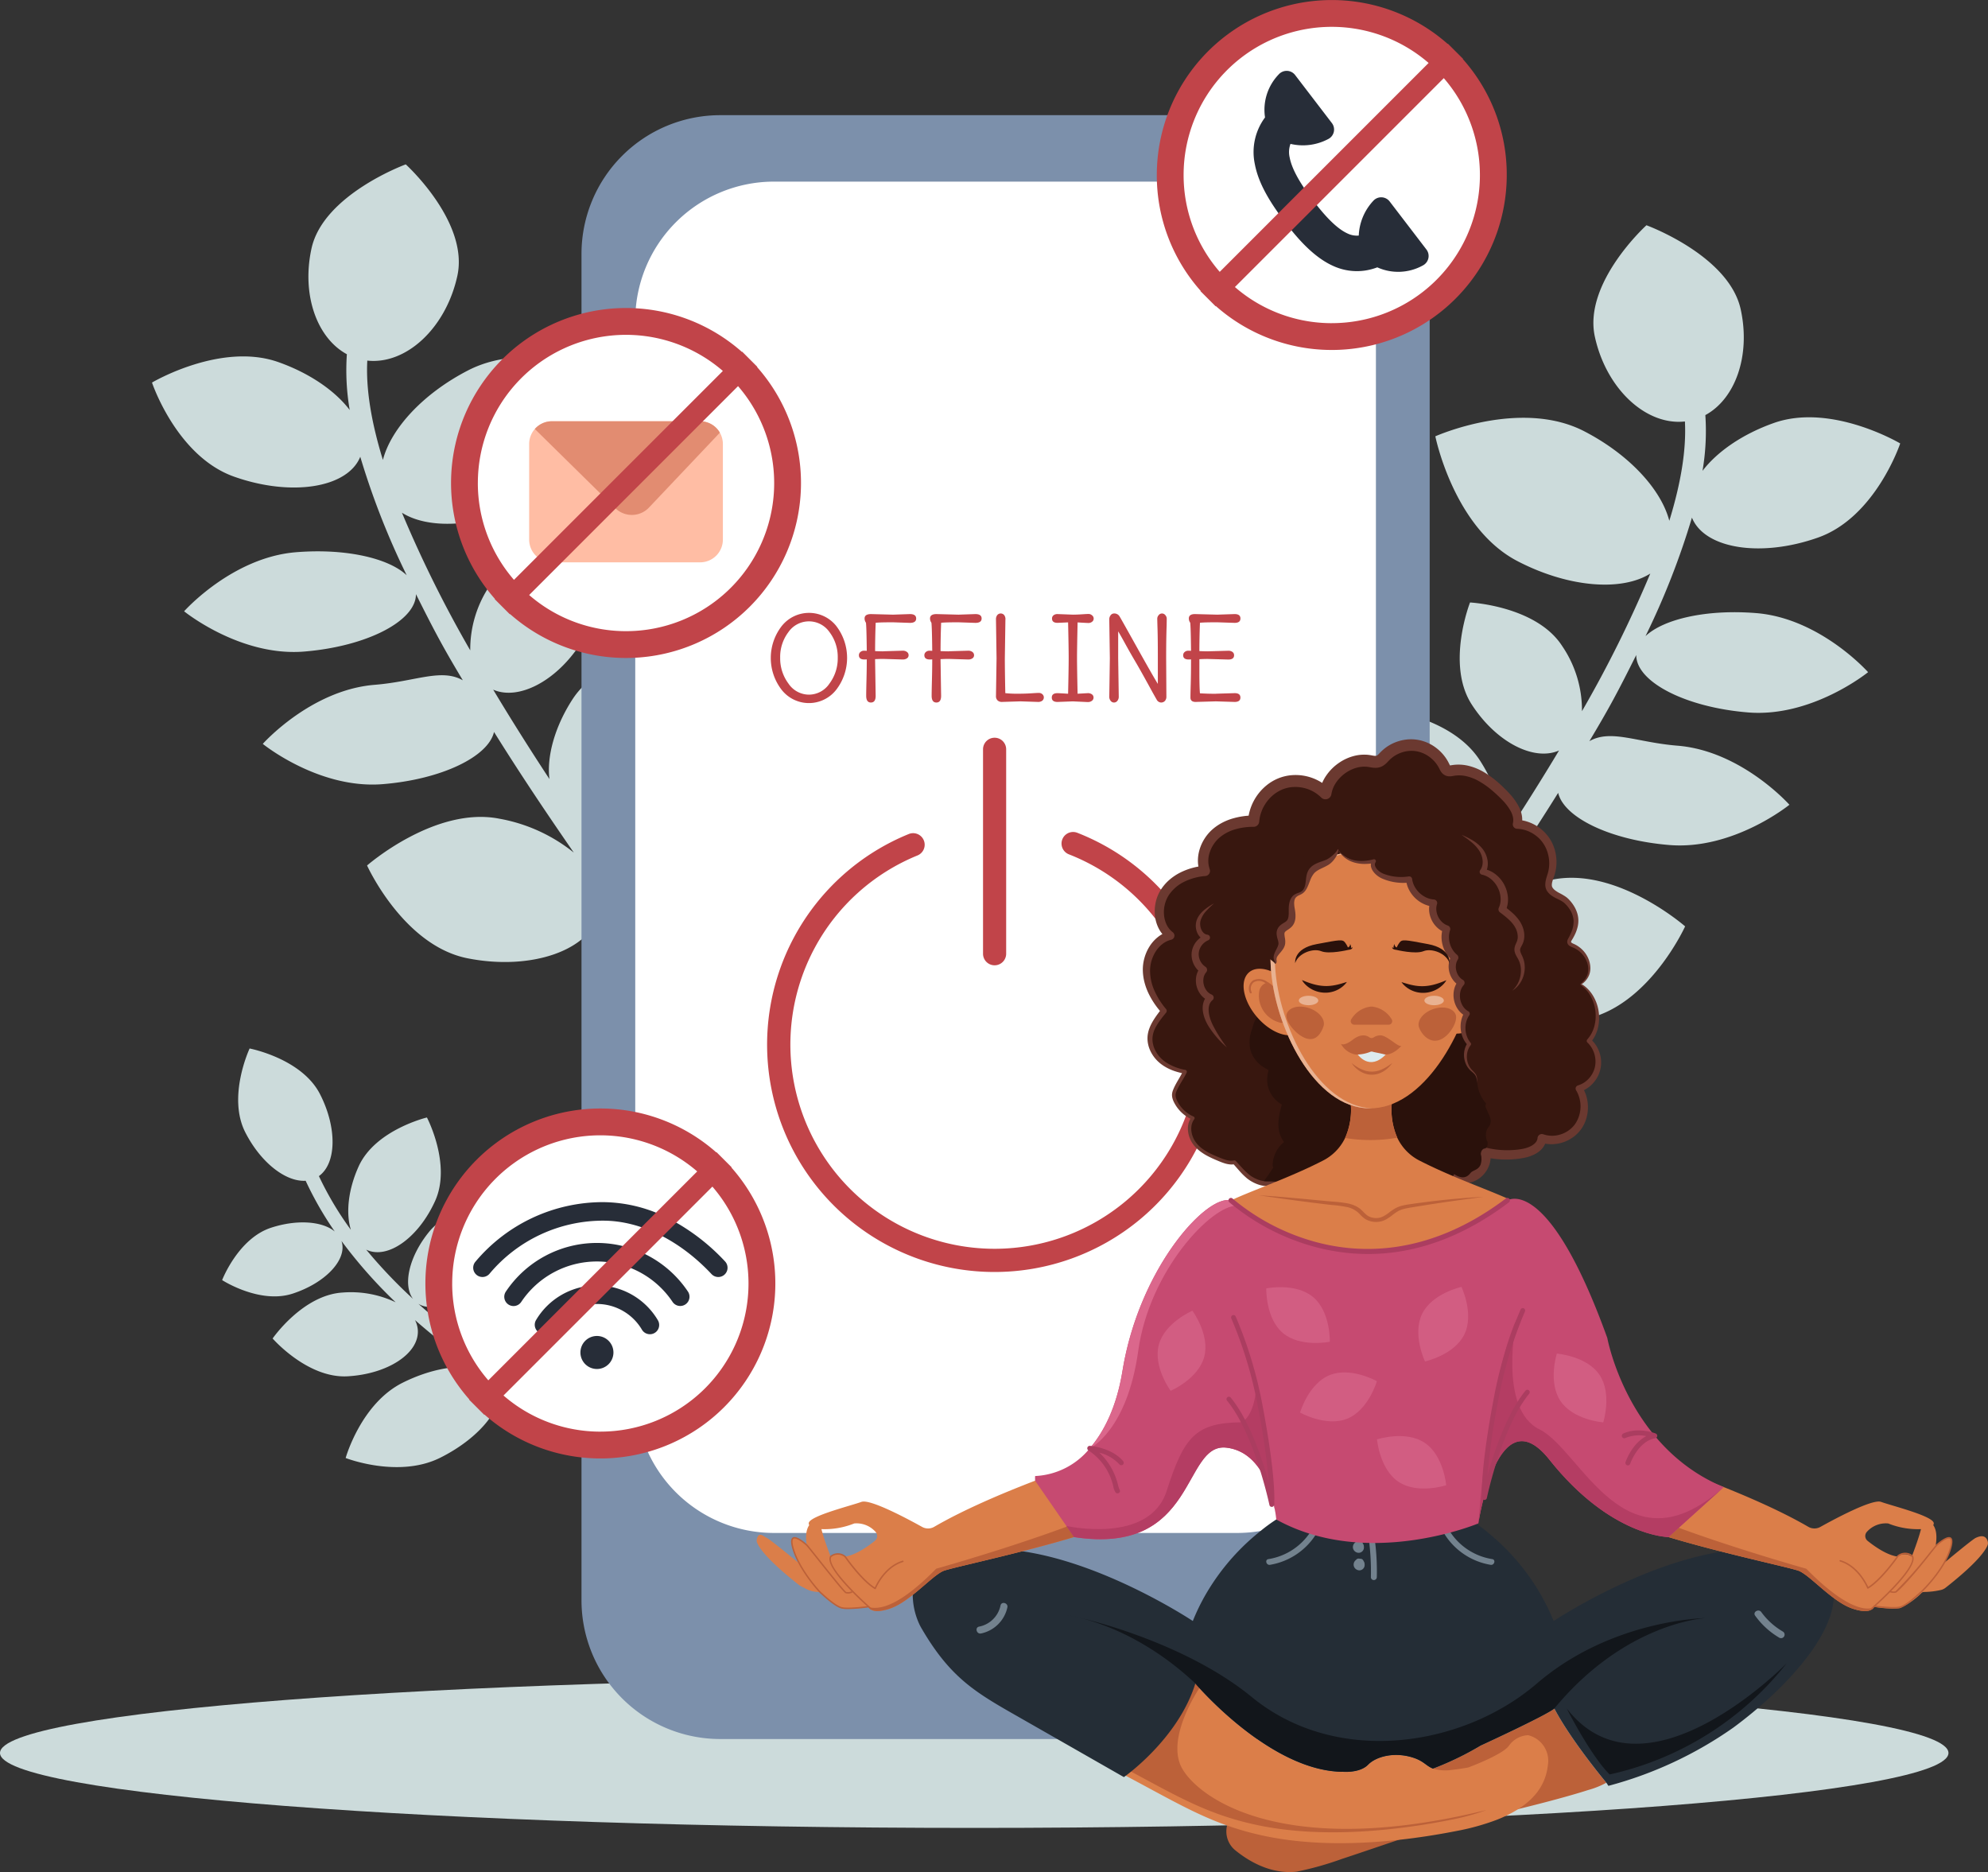 <svg xmlns="http://www.w3.org/2000/svg" width="420.311" height="395.772" viewBox="0 0 420.311 395.772"><rect x="0" y="0" width="420.311" height="395.772" fill="#333333" stroke="none"/><defs><clipPath id="clip-path"><path id="Rectangle_11924" fill="none" d="M0 0h420.311v395.772H0z" data-name="Rectangle 11924"/></clipPath></defs><g id="Incorrect_settings" data-name="Incorrect settings" transform="translate(0 -.002)"><g id="Group_28957" clip-path="url(#clip-path)" data-name="Group 28957" transform="translate(0 .002)"><path id="Path_77818" fill="#ccdbdb" d="M411.954 2917.6c0 8.75-92.219 15.844-205.977 15.844S0 2926.351 0 2917.6s92.219-15.844 205.977-15.844 205.977 7.094 205.977 15.844" data-name="Path 77818" transform="translate(0 -2546.999)"/><path id="Path_77819" fill="#ccdbdb" d="M410.241 1899.736s3.219-11.515 12.07-15.926c5.865-2.923 11.772-3.918 15.726-2.981a147.257 147.257 0 0 1-13.133-10.251 5.4 5.4 0 0 1 .6 2.164c.275 4.891-6.374 9.243-14.852 9.72s-15.849-7.992-15.849-7.992 6.374-9.243 14.852-9.72a22.007 22.007 0 0 1 11.161 2.066 101.3 101.3 0 0 1-11.463-12.974l.026.069c1.252 3.849-3.386 8.809-10.359 11.076s-14.893-2.864-14.893-2.864 3.386-8.809 10.359-11.076c5.522-1.8 10.849-1.364 13.451.8a71.82 71.82 0 0 1-6.153-10.725c-4.194.266-9.487-3.82-12.76-10.236-3.859-7.564.914-17.727.914-17.727s11.03 2.1 14.889 9.664c3.65 7.154 3.481 14.64-.24 17.314a69.434 69.434 0 0 0 6.757 11.358c-1.082-3.5-.583-8.494 1.65-13.415 3.509-7.732 14.431-10.335 14.431-10.335s5.233 9.934 1.724 17.666-9.97 12.36-14.431 10.335a5.44 5.44 0 0 1-.133-.064 106.412 106.412 0 0 0 9.91 10.423c-2.221-2.941-.848-8.991 3.4-14.2 4.635-5.682 14.071-5.656 14.071-5.656s1.923 9.239-2.712 14.921c-4.428 5.428-10.376 7.981-13.633 5.967a149.034 149.034 0 0 0 16.728 12.953c-1.688-2.644-2.392-7-1.626-11.716 1.176-7.238 9.364-11.929 9.364-11.929s6.281 7.043 5.1 14.28c-1.123 6.908-4.993 12.088-8.817 11.981a137.165 137.165 0 0 0 12.3 6.98l-1.27 2.669a142.562 142.562 0 0 1-15.163-8.7c.019.035.038.069.056.105 2.185 4.385-3.219 11.515-12.07 15.926s-19.983.048-19.983.048" data-name="Path 77819" transform="translate(-337.163 -1591.494)"/><path id="Path_77820" fill="#ccdbdb" d="M2342.228 514.9c-6.034-9.361-1.357-23.117-1.357-23.117s14.46 1.421 20.493 10.782c3.777 5.86 5.428 12.108 4.837 16.8q6.49-9.882 11.893-18.9c-5.333 2.344-13.334-1.777-18.473-9.749-5.473-8.492-.342-21.543-.342-21.543s14.006.717 19.479 9.208a24.086 24.086 0 0 1 4.186 13.773 255.884 255.884 0 0 0 14.44-29.093c-6.032 3.8-17.237 2.991-28.055-2.617-13.5-7-17.388-26.4-17.388-26.4s18-8.056 31.5-1.057c9.568 4.96 16.263 12.341 17.966 18.919q3.768-12.222 3.3-21c-8.238.905-16.635-6.9-19.04-17.918-2.492-11.419 10.907-23.566 10.907-23.566s17.438 6.367 19.93 17.787c2.134 9.781-1.143 18.925-7.478 22.35a49.814 49.814 0 0 1-.6 11.793c3.046-4.012 8.406-7.765 15.092-10.128 12.172-4.3 26.708 4.326 26.708 4.326s-5.2 15.6-17.372 19.9c-12.1 4.277-23.993 2.385-26.662-4.214a162.576 162.576 0 0 1-9.817 25.051c3.86-3.644 12.987-5.712 23.409-4.867 13.532 1.1 23.651 12.487 23.651 12.487s-11.821 9.611-25.354 8.514c-13.261-1.075-23.693-6.466-23.664-12.139-3.863 7.717-5.673 11.147-9.909 18.212 4.582-2.585 9.927.25 18.642.957 13.532 1.1 23.651 12.487 23.651 12.487s-11.822 9.611-25.354 8.514c-12.4-1.005-22.319-5.781-23.538-11.033-6.651 10.666-12.826 19.638-16.687 25.246l-.146.212-.025.038a34.859 34.859 0 0 1 15.74-7.161c13.59-2.687 27.961 9.893 27.961 9.893s-7.663 16.936-21.253 19.622-26.109-1.743-27.961-9.893a9.43 9.43 0 0 1-.092-.462c-9.292 25.688-17.207 74.1-17.3 74.687l-4.351-.705c.468-2.892 11.612-71.029 23.652-88.518l.145-.212c1.371-1.992-.18-1.642 1.131-3.587-5.387 2.171-10.866-4.93-16.5-13.668" data-name="Path 77820" transform="translate(-2048.476 -341.802)"/><path id="Path_77821" fill="#ccdbdb" d="M370.885 409.723c6.034-9.361 1.356-23.117 1.356-23.117s-14.46 1.421-20.493 10.782c-3.778 5.861-5.428 12.108-4.837 16.8q-6.49-9.882-11.893-18.9c5.333 2.344 13.334-1.777 18.472-9.749 5.474-8.492.342-21.543.342-21.543s-14.006.717-19.479 9.208a24.086 24.086 0 0 0-4.186 13.773 255.914 255.914 0 0 1-14.44-29.093c6.032 3.8 17.237 2.991 28.055-2.617 13.5-7 17.388-26.4 17.388-26.4s-18-8.056-31.5-1.057c-9.57 4.95-16.27 12.331-17.97 18.91q-3.769-12.222-3.3-21c8.238.905 16.635-6.9 19.04-17.918 2.492-11.419-10.907-23.566-10.907-23.566s-17.438 6.367-19.93 17.787c-2.134 9.781 1.143 18.925 7.478 22.35a49.8 49.8 0 0 0 .6 11.793c-3.046-4.012-8.406-7.765-15.092-10.128-12.172-4.3-26.708 4.326-26.708 4.326s5.2 15.6 17.371 19.9c12.1 4.277 23.993 2.385 26.662-4.214a162.6 162.6 0 0 0 9.817 25.051c-3.86-3.644-12.987-5.712-23.41-4.867-13.532 1.1-23.651 12.487-23.651 12.487s11.821 9.611 25.353 8.514c13.261-1.075 23.693-6.466 23.664-12.139 3.863 7.717 5.673 11.147 9.909 18.212-4.582-2.585-9.927.25-18.642.957-13.532 1.1-23.651 12.487-23.651 12.487s11.821 9.611 25.353 8.514c12.4-1.005 22.319-5.781 23.538-11.033 6.651 10.666 12.826 19.638 16.687 25.246l.146.212.025.038a34.86 34.86 0 0 0-15.74-7.161c-13.59-2.687-27.961 9.893-27.961 9.893s7.663 16.936 21.253 19.622 26.109-1.743 27.961-9.893c.035-.154.065-.308.091-.462 9.292 25.687 17.207 74.1 17.3 74.687l4.351-.705c-.468-2.892-11.612-71.029-23.652-88.518l-.145-.212c-1.371-1.992.18-1.642-1.131-3.587 5.387 2.171 10.866-4.93 16.5-13.668" data-name="Path 77821" transform="translate(-230.745 -249.486)"/><path id="Path_77822" fill="#7c90ab" d="M1034.862 542.472h120.83a29.334 29.334 0 0 0 29.248-29.248V228.418a29.334 29.334 0 0 0-29.248-29.248h-120.83a29.334 29.334 0 0 0-29.248 29.248v284.806a29.334 29.334 0 0 0 29.248 29.248" data-name="Path 77822" transform="translate(-882.672 -174.82)"/><path id="Path_77823" fill="#fff" d="M1127.818 599.761h98.1a29.334 29.334 0 0 0 29.248-29.248V343.32a29.334 29.334 0 0 0-29.248-29.248h-98.1a29.334 29.334 0 0 0-29.248 29.248v227.193a29.334 29.334 0 0 0 29.248 29.248" data-name="Path 77823" transform="translate(-964.263 -275.675)"/><path id="Path_77824" fill="#c14449" d="M1374.912 1531.744a48.075 48.075 0 0 0 17.487-92.853 2.445 2.445 0 1 0-1.78 4.555 43.176 43.176 0 1 1-32.011.237 2.445 2.445 0 0 0-1.848-4.528 48.068 48.068 0 0 0 18.151 92.589" data-name="Path 77824" transform="translate(-1164.63 -1262.83)"/><path id="Path_77825" fill="#c14449" d="M1702.46 1323.847a2.445 2.445 0 0 0 2.445-2.445v-43.22a2.445 2.445 0 1 0-4.89 0v43.22a2.445 2.445 0 0 0 2.445 2.445" data-name="Path 77825" transform="translate(-1492.178 -1119.771)"/><path id="Path_77826" fill="#c14449" d="M1346.763 1062.59a11.046 11.046 0 0 1-.024 13.521 7.329 7.329 0 0 1-11.5 0 11.005 11.005 0 0 1 .012-13.509 7.372 7.372 0 0 1 11.517-.012m-5.771 14.524a5.239 5.239 0 0 0 4.34-2.347 8.9 8.9 0 0 0 1.748-5.465 8.681 8.681 0 0 0-1.736-5.4 5.286 5.286 0 0 0-8.7 0 8.678 8.678 0 0 0-1.736 5.4 8.9 8.9 0 0 0 1.748 5.465 5.238 5.238 0 0 0 4.34 2.347" data-name="Path 77826" transform="translate(-1169.966 -930.257)"/><path id="Path_77827" fill="#c14449" d="m1490.457 1069.7 4.132-.122a1.424 1.424 0 0 1 .9.269.836.836 0 0 1 .342.685.771.771 0 0 1-.342.66 1.523 1.523 0 0 1-.9.245l-4.132-.122q-.685 0-1.712.049l.122 7.751q0 1.418-1 1.418t-1-1.418q0-.954.061-3.35t.061-4.352a4.417 4.417 0 0 1-.489.025q-1.174 0-1.174-.9a.858.858 0 0 1 .318-.685 1.086 1.086 0 0 1 .721-.269 6.127 6.127 0 0 1 .624.024q-.05-4.915-.171-5.942a1.536 1.536 0 0 1-.293-.9q0-.929 1.369-.929l4.646.122 3.57-.122q1.32 0 1.321.929t-1.321.929l-3.57-.122q-2.788 0-3.668.1-.123 3.2-.122 5.991 1.076.049 1.712.049" data-name="Path 77827" transform="translate(-1303.732 -932.012)"/><path id="Path_77828" fill="#c14449" d="m1603.655 1069.7 4.132-.122a1.424 1.424 0 0 1 .9.269.836.836 0 0 1 .343.685.77.77 0 0 1-.343.66 1.523 1.523 0 0 1-.9.245l-4.132-.122q-.685 0-1.712.049l.122 7.751q0 1.418-1 1.418t-1-1.418q0-.954.061-3.35t.061-4.352a4.408 4.408 0 0 1-.489.025q-1.174 0-1.174-.9a.858.858 0 0 1 .318-.685 1.086 1.086 0 0 1 .721-.269 6.118 6.118 0 0 1 .624.024q-.049-4.915-.171-5.942a1.536 1.536 0 0 1-.293-.9q0-.929 1.369-.929l4.646.122 3.57-.122q1.321 0 1.32.929t-1.32.929l-3.57-.122q-2.788 0-3.668.1-.123 3.2-.122 5.991 1.076.049 1.712.049" data-name="Path 77828" transform="translate(-1403.091 -932.012)"/><path id="Path_77829" fill="#c14449" d="m1724.324 1062.074-.122 8.24q0 2.47.1 7.36a22.015 22.015 0 0 0 2.58.122q1.577 0 2.885-.086t1.663-.086a1.1 1.1 0 0 1 .685.257.9.9 0 0 1 0 1.394 1.417 1.417 0 0 1-.892.257l-3.692-.122-3.961.122a1.278 1.278 0 0 1-.9-.318 1.205 1.205 0 0 1-.342-.929l.122-7.971-.122-8.24a1.422 1.422 0 0 1 .269-.9.957.957 0 0 1 1.467 0 1.425 1.425 0 0 1 .269.9" data-name="Path 77829" transform="translate(-1511.755 -931.135)"/><path id="Path_77830" fill="#c14449" d="m1824.37 1078.5 2.152-.122a1.417 1.417 0 0 1 .892.257.811.811 0 0 1 .33.672.834.834 0 0 1-.342.685 1.384 1.384 0 0 1-.88.269l-3.154-.146-3.228.122q-1.223 0-1.223-.929t1.223-.929q.269 0 2.225.122.122-5.5.122-7.543t-.122-7.543q-2.152.1-2.225.1-1.174 0-1.174-.9a.848.848 0 0 1 .318-.7 1.321 1.321 0 0 1 .856-.257l3.228.122q.831 0 1.932-.073t1.431-.073a1.117 1.117 0 0 1 .685.281.858.858 0 0 1 .355.7.8.8 0 0 1-.342.672 1.185 1.185 0 0 1-.721.257q-.379 0-2.335-.122-.123 5.624-.122 7.6t.122 7.482" data-name="Path 77830" transform="translate(-1596.543 -931.836)"/><path id="Path_77831" fill="#c14449" d="m1918.437 1070.314-.122-8.216a1.4 1.4 0 0 1 .293-.9.9.9 0 0 1 .734-.367 1.278 1.278 0 0 1 1.174.66q.22.343 3.606 6.418t4.462 7.812v-5.4q0-4.132-.061-6.088t-.061-2.323a1.128 1.128 0 0 1 .293-.721.886.886 0 0 1 1.418 0 1.128 1.128 0 0 1 .293.721q0 .367-.024 1.54-.1 2.739-.1 6.871l.049 8.093a1.308 1.308 0 0 1-.306.9 1.074 1.074 0 0 1-.844.342 1.108 1.108 0 0 1-.929-.66q-.123-.2-.9-1.589-2.372-4.352-3.533-6.321t-2.213-3.888q-1.051-1.919-1.467-2.58v5.7l.122 8.093a1.352 1.352 0 0 1-.293.892.886.886 0 0 1-1.418 0 1.352 1.352 0 0 1-.293-.892Z" data-name="Path 77831" transform="translate(-1683.789 -931.135)"/><path id="Path_77832" fill="#c14449" d="m2053.034 1078.674 3.961-.122q1.222 0 1.222.929t-1.222.929l-3.961-.122-4.279.122q-1.1 0-1.1-.929 0-.856.061-2.885t.061-5.184a4.415 4.415 0 0 1-.489.025q-1.174 0-1.174-.9a.858.858 0 0 1 .318-.685 1.086 1.086 0 0 1 .721-.269 6.124 6.124 0 0 1 .623.024q-.049-4.915-.171-5.942a1.537 1.537 0 0 1-.293-.9q0-.929 1.3-.929l4.719.122 3.668-.122q1.222 0 1.222.929t-1.222.929l-3.668-.122q-2.788 0-3.667.1-.123 3.2-.122 5.991 1.076.049 1.712.049l4.4-.122a1.417 1.417 0 0 1 .893.257.835.835 0 0 1 .33.7q0 .9-1.223.9l-4.4-.122q-.685 0-1.712.049v2.421q0 3.644.122 4.793 1.711.1 3.374.1" data-name="Path 77832" transform="translate(-1795.964 -932.012)"/><path id="Path_77833" fill="#fff" d="M2091.53 56.8a34.237 34.237 0 1 1-34.237-34.237A34.237 34.237 0 0 1 2091.53 56.8" data-name="Path 77833" transform="translate(-1775.725 -19.804)"/><path id="Path_77834" fill="#272d38" d="M2173.293 123.25a10.777 10.777 0 0 0-2.9 9.1 12.27 12.27 0 0 0-2.148 9.908c.69 3.6 2.676 7.391 6.438 12.307 2.505 3.273 5.911 7.27 10.041 9.144a12.013 12.013 0 0 0 6.8 1.016 12.641 12.641 0 0 0 2.608-.682 10.747 10.747 0 0 0 9.606-.389 2.253 2.253 0 0 0 .776-3.385l-7.767-10.148a2.253 2.253 0 0 0-3.47-.135 11.457 11.457 0 0 0-3.067 7.339 4.542 4.542 0 0 1-2.391-.449c-2.641-1.2-5.364-4.5-7.183-6.872-1.873-2.448-4.433-6.06-5.028-9.162a5.024 5.024 0 0 1 .168-2.9 11.422 11.422 0 0 0 7.974-1.021 2.253 2.253 0 0 0 .776-3.384l-7.767-10.148a2.253 2.253 0 0 0-3.47-.135" data-name="Path 77834" transform="translate(-1902.936 -107.523)"/><path id="Path_77835" fill="#c14449" d="m2065.2 12.492.05-.05-3.208-3.207-.05.05A36.994 36.994 0 0 0 2000.5 37a36.721 36.721 0 0 0 9.282 24.506l-.05.05 3.207 3.207.05-.05A36.994 36.994 0 0 0 2074.486 37a36.722 36.722 0 0 0-9.282-24.506M2006.166 37a31.309 31.309 0 0 1 51.8-23.686l-44.164 44.164A31.192 31.192 0 0 1 2006.166 37m31.325 31.325a31.193 31.193 0 0 1-20.479-7.639l44.164-44.164a31.309 31.309 0 0 1-23.686 51.8" data-name="Path 77835" transform="translate(-1755.923 -.003)"/><path id="Path_77836" fill="#38170f" d="M2074.52 1338.984c3.8 2.393 4.692 8.512 1.736 11.946a6.124 6.124 0 0 1 1.831 5.684 5.952 5.952 0 0 1-3.946 4.4 7.386 7.386 0 0 1-.275 8.152 6.883 6.883 0 0 1-7.577 2.381c-.154 1.9-2.27 2.879-4.093 3.2a19.505 19.505 0 0 1-7.937-.252 4.512 4.512 0 0 1-2.427 5.023 6.921 6.921 0 0 1-5.752-.108c-1.825-.781-3.115-2.443-4.657-3.716a10.272 10.272 0 0 1-2.45 3.847 5.319 5.319 0 0 1-6.57.909c-1.345-.732-2.349-2.151-3.425-3.258-1.229.559-2.061 1.763-3.195 2.5a6.575 6.575 0 0 1-5.632.449c-1.851-.616-3.642-2.607-5.242-3.746-1.612 2.117-3.5 4.4-6.1 4.707a6.385 6.385 0 0 1-4.084-1.086 21.368 21.368 0 0 1-3.454-3.408 5.632 5.632 0 0 1-3.2-.613 12.372 12.372 0 0 1-5.029-3.131c-1.292-1.543-1.768-4.008-.543-5.609a7.328 7.328 0 0 1-3.645-3.449 3.028 3.028 0 0 1-.393-1.587 3.758 3.758 0 0 1 .39-1.206c.522-1.149 1.426-2.407 1.948-3.555a10.62 10.62 0 0 1-5.058-2.23 6.4 6.4 0 0 1-2.319-4.988c.1-2.141 1.6-3.989 2.909-5.659a13.528 13.528 0 0 1-3.662-8.624c.01-3.209 1.986-6.53 5.014-7.287-2.681-1.97-2.95-6.3-1.126-9.125s5.186-4.256 8.468-4.546a7.44 7.44 0 0 1 2.326-7.886 12.106 12.106 0 0 1 7.968-2.621 9.418 9.418 0 0 1 5.774-7.927 8.981 8.981 0 0 1 9.421 2.024 8.57 8.57 0 0 1 9.231-6.809 3.958 3.958 0 0 0 2.025.06 4.078 4.078 0 0 0 1.329-1.1 7.82 7.82 0 0 1 6.776-2.236 7.988 7.988 0 0 1 5.738 4.333 1.879 1.879 0 0 0 .687.924 1.794 1.794 0 0 0 1.132.021c4.12-.713 7.965 2.2 10.921 5.238 1.618 1.664 3.264 3.853 2.706 6.136a7.938 7.938 0 0 1 6.146 3.477 8.435 8.435 0 0 1 1.008 7.145c-.334 1.047-.859 2.258-.249 3.162.831 1.232 2.479 1.445 3.532 2.48a6.216 6.216 0 0 1 1.974 3.9 7.238 7.238 0 0 1-1.2 4.084 1.1 1.1 0 0 0-.226.7c.058.385.482.563.833.708a5.6 5.6 0 0 1 3.325 3.943 3.948 3.948 0 0 1-1.681 4.229" data-name="Path 77836" transform="translate(-1740.278 -1130.894)"/><path id="Path_77837" fill="#6b3930" d="M2069.133 1330.269a1.741 1.741 0 0 1 .31.134l.35.253c.111.092.223.182.333.276s.211.2.315.3a7.725 7.725 0 0 1 1.076 1.357 8.94 8.94 0 0 1 1.218 3.244 9.139 9.139 0 0 1-.08 3.5 7.658 7.658 0 0 1-1.54 3.2l-.043-.668a6.443 6.443 0 0 1 1.848 2.78 6.472 6.472 0 0 1-1.225 6.412 6.415 6.415 0 0 1-2.847 1.926l.386-1.062a7.451 7.451 0 0 1 .972 2.15 8.382 8.382 0 0 1-.072 4.656 7.545 7.545 0 0 1-1.049 2.144 7.413 7.413 0 0 1-1.692 1.706 7.906 7.906 0 0 1-2.129 1.1 7.815 7.815 0 0 1-2.37.406 7.245 7.245 0 0 1-2.408-.37l1.221-.8a3.568 3.568 0 0 1-.273 1.119 3.817 3.817 0 0 1-.6.954 4.775 4.775 0 0 1-.78.719 6.206 6.206 0 0 1-.857.524 8.382 8.382 0 0 1-1.8.652c-.153.037-.307.071-.462.1s-.295.051-.443.077-.294.046-.441.067l-.221.031-.221.026a20.282 20.282 0 0 1-3.561.111 20.668 20.668 0 0 1-3.53-.514l1.221-1.28a5.035 5.035 0 0 1 .186 1.424 5.611 5.611 0 0 1-.23 1.382 6.25 6.25 0 0 1-.56 1.248 6.336 6.336 0 0 1-.827 1.075 6.047 6.047 0 0 1-1.061.863c-.1.063-.2.116-.3.174l-.152.084-.153.071c-.1.045-.2.1-.308.136l-.315.118a7.18 7.18 0 0 1-1.292.3 8.263 8.263 0 0 1-1.3.059 9.473 9.473 0 0 1-1.269-.146 10.514 10.514 0 0 1-1.22-.318 9.644 9.644 0 0 1-1.181-.481 9.091 9.091 0 0 1-1.1-.668c-.34-.244-.655-.5-.958-.762s-.582-.527-.859-.788l-.807-.766a17.722 17.722 0 0 0-.79-.7l1.666-.435a13.928 13.928 0 0 1-.967 2.007 10.049 10.049 0 0 1-1.375 1.836 8.084 8.084 0 0 1-.873.793 7.669 7.669 0 0 1-.995.657 6.59 6.59 0 0 1-2.3.78 5.945 5.945 0 0 1-1.248.033 6.142 6.142 0 0 1-1.207-.23 7.2 7.2 0 0 1-1.112-.432c-.089-.042-.175-.088-.262-.133l-.129-.07c-.043-.024-.088-.052-.133-.078-.18-.1-.348-.218-.511-.335a8.128 8.128 0 0 1-.885-.754c-.27-.262-.519-.529-.758-.8-.475-.532-.907-1.057-1.347-1.524l1.043.2a5.555 5.555 0 0 0-1.427 1.016 12.919 12.919 0 0 1-1.7 1.384 6.269 6.269 0 0 1-1.073.527c-.092.037-.187.063-.281.1s-.187.061-.283.083l-.285.072-.287.054a6.954 6.954 0 0 1-1.149.1c-.191.007-.38-.005-.57-.012-.094-.006-.188-.016-.283-.024l-.141-.013-.14-.019a8.833 8.833 0 0 1-1.1-.213c-.18-.05-.36-.1-.536-.158s-.362-.129-.545-.2a7.251 7.251 0 0 1-1.005-.54c-.316-.2-.606-.412-.893-.63-.564-.439-1.086-.9-1.6-1.352s-1.014-.894-1.527-1.278l.892-.135a20.3 20.3 0 0 1-3 3.222 7.969 7.969 0 0 1-1.955 1.2l-.067.029-.069.024-.138.049-.277.1c-.094.026-.19.049-.285.073s-.189.052-.287.067l-.292.045c-.1.014-.194.032-.293.037s-.2.017-.295.017-.2.006-.294 0a6.472 6.472 0 0 1-2.251-.483 8.378 8.378 0 0 1-1.02-.495c-.164-.094-.322-.19-.482-.3s-.315-.222-.464-.34a14.27 14.27 0 0 1-1.577-1.543c-.482-.536-.944-1.082-1.414-1.6l.385.123a3.725 3.725 0 0 1-1.075.045 5.325 5.325 0 0 1-1.013-.206c-.324-.1-.635-.212-.938-.333s-.6-.245-.895-.371a23.287 23.287 0 0 1-1.767-.824 11.2 11.2 0 0 1-1.674-1.059c-.135-.1-.259-.211-.388-.316-.063-.055-.124-.113-.186-.169s-.124-.113-.182-.174l-.177-.18c-.059-.06-.113-.125-.169-.188a4.865 4.865 0 0 1-.323-.4 5.754 5.754 0 0 1-.531-.872 5.832 5.832 0 0 1-.374-.949 5.426 5.426 0 0 1-.2-1 4.792 4.792 0 0 1 0-1.033 4.1 4.1 0 0 1 .24-1.019 3.747 3.747 0 0 1 .513-.927l.145.547a7.77 7.77 0 0 1-3.54-3.079c-.067-.114-.137-.227-.2-.345s-.126-.233-.182-.356a4.23 4.23 0 0 1-.283-.78 2.618 2.618 0 0 1-.069-.877 3.175 3.175 0 0 1 .215-.83c.1-.254.2-.479.318-.72s.236-.464.36-.689c.249-.449.509-.884.759-1.317a14.631 14.631 0 0 0 .684-1.3l.3.575a14.12 14.12 0 0 1-2.212-.572 10.543 10.543 0 0 1-1.067-.438 9.414 9.414 0 0 1-1.02-.557 8.679 8.679 0 0 1-.948-.687 7.492 7.492 0 0 1-1.551-1.776 7.218 7.218 0 0 1-.548-1.057 6.29 6.29 0 0 1-.357-1.148c-.019-.1-.043-.2-.056-.3l-.041-.3a5.95 5.95 0 0 1-.031-.609 6.054 6.054 0 0 1 .031-.612c.01-.1.029-.2.043-.3l.024-.151c.009-.05.022-.1.033-.148l.069-.3.087-.289c.027-.1.062-.191.1-.284s.067-.189.106-.28a9.982 9.982 0 0 1 .517-1.06c.193-.338.4-.667.611-.982.427-.635.886-1.229 1.331-1.817l.02.79a17.532 17.532 0 0 1-2.756-4.094 13.035 13.035 0 0 1-.859-2.365 10.942 10.942 0 0 1-.342-2.527 9.107 9.107 0 0 1 .336-2.575 9.212 9.212 0 0 1 1.042-2.389 7.936 7.936 0 0 1 1.749-2 6.5 6.5 0 0 1 2.435-1.243l-.315 1.6a6.215 6.215 0 0 1-1.884-2.209 7.71 7.71 0 0 1-.8-2.72 8.834 8.834 0 0 1 .152-2.794 8.318 8.318 0 0 1 1.055-2.625 9.658 9.658 0 0 1 1.809-2.12 11.2 11.2 0 0 1 2.277-1.54 14.267 14.267 0 0 1 5.168-1.469l-.919 1.46a7.1 7.1 0 0 1-.458-2.5 8.25 8.25 0 0 1 .372-2.458 9.228 9.228 0 0 1 1.029-2.226 9.1 9.1 0 0 1 1.583-1.883 10.528 10.528 0 0 1 1.98-1.4 12.151 12.151 0 0 1 2.2-.927 15.952 15.952 0 0 1 4.6-.69l-1.18 1.1a10.757 10.757 0 0 1 3.923-7.473 9.808 9.808 0 0 1 2.511-1.489 9.643 9.643 0 0 1 2.854-.665 10.3 10.3 0 0 1 7.992 2.916l-2.155.705a8.624 8.624 0 0 1 1.452-3.582 10.305 10.305 0 0 1 2.68-2.654 9.975 9.975 0 0 1 3.467-1.519 8.586 8.586 0 0 1 1.936-.2h.247l.247.017c.083.007.165.01.247.021l.247.032c.336.043.61.106.843.141a2.522 2.522 0 0 0 .537.043.756.756 0 0 0 .136-.022.42.42 0 0 0 .1-.046 2.076 2.076 0 0 0 .39-.33c.083-.083.173-.178.273-.283.05-.052.1-.108.159-.164l.175-.168a8.992 8.992 0 0 1 1.529-1.174 9.108 9.108 0 0 1 1.736-.813 9.2 9.2 0 0 1 1.866-.437 8.5 8.5 0 0 1 1.926-.028 8.817 8.817 0 0 1 3.627 1.207 9.348 9.348 0 0 1 2.781 2.564c.09.131.18.262.268.394l.245.41c.078.139.149.282.223.423s.13.27.178.362c.024.048.044.083.062.116s.032.051.04.062 0 0-.045-.024a.2.2 0 0 0-.078-.026.274.274 0 0 0 .056 0c.028 0 .07-.005.117-.011.1-.012.225-.038.387-.061l.237-.033a3.15 3.15 0 0 1 .238-.027c.159-.013.318-.031.478-.034s.319-.013.478-.007a9.128 9.128 0 0 1 1.877.221 11.966 11.966 0 0 1 3.38 1.364 19.371 19.371 0 0 1 2.854 2.051c.44.376.864.766 1.275 1.165q.308.3.608.605c.2.2.4.408.594.624a12.774 12.774 0 0 1 2.1 2.92 6.555 6.555 0 0 1 .613 1.843 4.973 4.973 0 0 1-.08 2.038l-.874-1.163a9.189 9.189 0 0 1 1.506.22 9.527 9.527 0 0 1 1.432.48 9.631 9.631 0 0 1 1.323.713 9.413 9.413 0 0 1 1.181.923c.094.083.179.175.268.262l.133.132.126.139c.083.094.168.185.248.281l.233.294c.08.1.147.2.22.3s.145.2.208.312l.2.32.177.33a8.752 8.752 0 0 1 .57 1.374l.058.176.048.179c.031.119.067.238.094.358.052.241.105.482.138.726s.059.489.085.733c.01.246.029.491.021.737 0 .123 0 .246-.008.369l-.024.368c-.008.123-.028.245-.041.367l-.022.183c-.009.061-.021.121-.032.182-.022.121-.042.243-.067.363l-.086.36c-.026.12-.066.237-.1.356s-.071.239-.11.347c-.152.442-.3.845-.4 1.227a3.259 3.259 0 0 0-.091.538 1.29 1.29 0 0 0 .037.441c0 .016.007.033.012.048l.019.044a.393.393 0 0 0 .039.088l.023.042a.211.211 0 0 0 .028.047l.074.1a.723.723 0 0 0 .081.1l.085.1.1.092a1.055 1.055 0 0 0 .1.091 5.98 5.98 0 0 0 1.028.655 13.091 13.091 0 0 1 1.228.71c.1.074.208.144.308.229.05.041.1.08.151.124l.145.135.072.068.063.066.125.132q.122.134.241.272a8.054 8.054 0 0 1 .839 1.193 6.588 6.588 0 0 1 .582 1.356 5.386 5.386 0 0 1 .226 1.474 5.792 5.792 0 0 1-.174 1.463 7.773 7.773 0 0 1-.474 1.356 11.052 11.052 0 0 1-.663 1.242c-.062.1-.118.189-.159.266a.637.637 0 0 0-.072.182.164.164 0 0 0 .01.1.321.321 0 0 0 .1.12 1.24 1.24 0 0 0 .22.136c.088.046.182.084.292.135s.22.1.325.158.213.113.314.178a6.067 6.067 0 0 1 1.126.885 5.831 5.831 0 0 1 1.467 2.413 5.179 5.179 0 0 1 .226 1.4 4.094 4.094 0 0 1-.212 1.4 4.023 4.023 0 0 1-.7 1.223 4.841 4.841 0 0 1-.484.5c-.086.077-.177.149-.265.224a.421.421 0 0 1-.1.059Zm-.236.01c.042-.051.087-.107.139-.161a2.123 2.123 0 0 1 .162-.152c.08-.076.162-.15.239-.228a4.8 4.8 0 0 0 .426-.5 3.664 3.664 0 0 0 .577-1.146 4.19 4.19 0 0 0-.146-2.519 5.239 5.239 0 0 0-1.419-2.1 5.364 5.364 0 0 0-1.033-.735c-.091-.053-.188-.094-.282-.142s-.193-.083-.289-.125a3.1 3.1 0 0 1-.69-.341 1.119 1.119 0 0 1-.342-.382.943.943 0 0 1-.1-.273.988.988 0 0 1-.011-.285 1.39 1.39 0 0 1 .138-.457c.059-.125.123-.231.172-.323a10.236 10.236 0 0 0 .561-1.17 5.742 5.742 0 0 0 .465-2.433 4.863 4.863 0 0 0-.759-2.29 6.909 6.909 0 0 0-.754-.99q-.107-.115-.217-.226l-.112-.109-.056-.054-.053-.046-.105-.092c-.037-.03-.077-.057-.115-.086-.074-.059-.159-.111-.242-.165a12.7 12.7 0 0 0-1.138-.6 7.218 7.218 0 0 1-1.273-.76 1.88 1.88 0 0 1-.155-.129l-.152-.136-.144-.151a1.579 1.579 0 0 1-.137-.158l-.129-.167a.84.84 0 0 1-.064-.1l-.062-.1a1.532 1.532 0 0 1-.108-.216l-.048-.111c-.014-.037-.025-.076-.037-.113a2.656 2.656 0 0 1-.119-.9 4.551 4.551 0 0 1 .1-.8c.108-.5.264-.945.392-1.36.034-.106.057-.2.084-.3s.057-.2.074-.3l.062-.3c.018-.1.03-.2.046-.3.007-.051.016-.1.022-.152l.013-.153c.008-.1.021-.2.025-.307l.01-.307c.006-.1 0-.205 0-.308 0-.205-.024-.41-.037-.614-.029-.2-.047-.407-.091-.608s-.085-.4-.133-.6c-.025-.1-.058-.2-.086-.294l-.044-.147-.052-.144a7.062 7.062 0 0 0-.5-1.109l-.15-.263-.165-.252c-.052-.086-.115-.165-.174-.245s-.116-.164-.183-.239l-.194-.231c-.066-.075-.138-.146-.206-.22-.035-.036-.068-.074-.1-.109l-.11-.1c-.074-.068-.144-.14-.222-.2a7.7 7.7 0 0 0-.969-.714 7.818 7.818 0 0 0-1.071-.543 7.724 7.724 0 0 0-1.14-.351 7.36 7.36 0 0 0-1.173-.141.939.939 0 0 1-.9-.976.95.95 0 0 1 .021-.164l.005-.023a3.061 3.061 0 0 0 .013-1.262 4.731 4.731 0 0 0-.469-1.288 10.871 10.871 0 0 0-1.834-2.411 30.354 30.354 0 0 0-1.147-1.122q-.588-.547-1.2-1.053a17.256 17.256 0 0 0-2.57-1.778 9.793 9.793 0 0 0-2.779-1.07 7.061 7.061 0 0 0-1.421-.144c-.118 0-.235 0-.353.011l-.351.03c-.058 0-.116.013-.174.023l-.174.027c-.112.016-.255.048-.433.074-.09.013-.186.026-.3.033a2.6 2.6 0 0 1-.36 0 2.087 2.087 0 0 1-.872-.248 2.04 2.04 0 0 1-.384-.273 2.345 2.345 0 0 1-.278-.3 3.043 3.043 0 0 1-.194-.281 4.565 4.565 0 0 1-.14-.248c-.082-.153-.139-.285-.195-.381s-.11-.208-.169-.31l-.186-.3-.2-.29a7.1 7.1 0 0 0-2.1-1.883 6.415 6.415 0 0 0-2.639-.848 6.487 6.487 0 0 0-2.751.374 6.648 6.648 0 0 0-1.262.609 6.552 6.552 0 0 0-1.1.856l-.125.12c-.042.042-.084.087-.129.135-.091.1-.19.2-.3.317a4.463 4.463 0 0 1-.887.728 2.938 2.938 0 0 1-.653.292 3.205 3.205 0 0 1-.679.127 4.808 4.808 0 0 1-1.118-.061c-.314-.048-.583-.107-.8-.13l-.165-.021c-.055-.008-.111-.008-.167-.012l-.167-.011h-.169a6.047 6.047 0 0 0-1.362.151 7.492 7.492 0 0 0-2.582 1.145 7.871 7.871 0 0 0-2.018 2 6.176 6.176 0 0 0-1.038 2.522v.01a1.267 1.267 0 0 1-2.153.695 7.644 7.644 0 0 0-3.815-2.054 7.906 7.906 0 0 0-2.193-.158 7.148 7.148 0 0 0-2.12.474 7.853 7.853 0 0 0-3.421 2.709 8.221 8.221 0 0 0-1.56 4.125v.014a1.188 1.188 0 0 1-1.179 1.087 13.714 13.714 0 0 0-3.927.536 8.934 8.934 0 0 0-3.347 1.8 7 7 0 0 0-2.007 3.075 5.433 5.433 0 0 0-.005 3.531v.01a1.079 1.079 0 0 1-.636 1.386 1.118 1.118 0 0 1-.286.064 12.231 12.231 0 0 0-4.409 1.185 8.352 8.352 0 0 0-3.328 2.869 6.724 6.724 0 0 0-1 4.15 5.869 5.869 0 0 0 .549 2.065 4.378 4.378 0 0 0 1.285 1.6l.021.016a.9.9 0 0 1-.337 1.585 4.8 4.8 0 0 0-1.8.862 6.225 6.225 0 0 0-1.414 1.531 7.663 7.663 0 0 0-1.252 4.061 10.421 10.421 0 0 0 .929 4.319 16.061 16.061 0 0 0 2.435 3.856l.011.014a.612.612 0 0 1 .008.776c-.465.578-.927 1.142-1.342 1.724-.211.29-.4.585-.587.885a8.845 8.845 0 0 0-.482.919c-.036.078-.064.157-.1.236s-.065.158-.089.238l-.08.24-.063.243c-.01.04-.022.081-.031.121l-.022.122c-.014.082-.032.163-.043.245-.015.164-.039.328-.037.494a4.869 4.869 0 0 0 .012.5l.027.249c.009.083.028.165.041.248a5.3 5.3 0 0 0 .277.975 6.267 6.267 0 0 0 .449.922 7.161 7.161 0 0 0 .6.842 7.283 7.283 0 0 0 .725.739 7.755 7.755 0 0 0 .834.632 11.066 11.066 0 0 0 3.963 1.517h.01a.407.407 0 0 1 .321.477.428.428 0 0 1-.031.1c-.453.958-1.02 1.8-1.51 2.662-.122.215-.24.431-.349.647s-.214.446-.3.66a2.366 2.366 0 0 0-.173.628 1.854 1.854 0 0 0 .047.624 4.813 4.813 0 0 0 .565 1.274 6.9 6.9 0 0 0 .861 1.149 6.831 6.831 0 0 0 2.326 1.652.36.36 0 0 1 .188.473.356.356 0 0 1-.042.073 3.033 3.033 0 0 0-.415.745 3.39 3.39 0 0 0-.2.842 4.016 4.016 0 0 0 0 .882 4.724 4.724 0 0 0 .177.875 5.07 5.07 0 0 0 .33.834 4.91 4.91 0 0 0 .468.763 4.227 4.227 0 0 0 .286.346c.052.056.1.115.153.168l.16.161c.052.055.11.105.166.156s.112.1.169.153c.119.1.232.2.357.287a10.461 10.461 0 0 0 1.576.973c.554.286 1.132.538 1.718.78a16.3 16.3 0 0 0 1.755.65 3.561 3.561 0 0 0 1.7.115.408.408 0 0 1 .381.118c.5.528.963 1.065 1.447 1.576a13.452 13.452 0 0 0 1.505 1.411c.066.051.134.1.2.147s.136.09.2.136c.139.088.287.174.434.253a7.043 7.043 0 0 0 .912.414 5.484 5.484 0 0 0 1.915.36c.08 0 .16 0 .24-.008s.159-.013.238-.02a2.137 2.137 0 0 0 .236-.037l.235-.043c.155-.037.308-.085.462-.128l.225-.087.112-.043.056-.022.055-.027a6.859 6.859 0 0 0 1.643-1.082 12.817 12.817 0 0 0 1.418-1.468 32.07 32.07 0 0 0 1.283-1.657.637.637 0 0 1 .877-.146l.015.011c.595.415 1.133.86 1.662 1.293s1.046.859 1.573 1.24a7.746 7.746 0 0 0 1.611.926 6.81 6.81 0 0 0 .871.255 7.367 7.367 0 0 0 .913.144l.115.011.115.006c.076 0 .152.009.228.011.152 0 .3 0 .454-.007a5.332 5.332 0 0 0 .886-.111l.215-.048.209-.061a1.932 1.932 0 0 0 .206-.069c.067-.026.137-.047.2-.076a4.576 4.576 0 0 0 .75-.4 11.649 11.649 0 0 0 1.429-1.25c.255-.242.526-.492.833-.733a5.445 5.445 0 0 1 1.039-.651.908.908 0 0 1 1.029.182l.014.015c.515.521.969 1.046 1.423 1.528a9.068 9.068 0 0 0 1.377 1.245c.118.08.236.157.355.222l.09.051.1.051.2.1a5.206 5.206 0 0 0 .813.3 4.148 4.148 0 0 0 .817.139 3.919 3.919 0 0 0 .807-.039 4.563 4.563 0 0 0 1.575-.566 5.588 5.588 0 0 0 .716-.488 5.97 5.97 0 0 0 .642-.6 8.113 8.113 0 0 0 1.073-1.468 12.221 12.221 0 0 0 .807-1.708 1.06 1.06 0 0 1 1.37-.608 1.089 1.089 0 0 1 .3.173c.31.257.605.52.889.783l.822.776c.267.252.531.5.794.727s.528.443.8.636a7 7 0 0 0 .816.5 8.032 8.032 0 0 0 .894.367 8.416 8.416 0 0 0 .948.253 7.374 7.374 0 0 0 .957.117 6.2 6.2 0 0 0 .938-.036 5.086 5.086 0 0 0 .889-.2l.211-.078c.071-.024.136-.061.2-.089l.1-.046.093-.052c.061-.036.125-.065.185-.1a3.981 3.981 0 0 0 .678-.545 4.463 4.463 0 0 0 .544-.7 4.189 4.189 0 0 0 .366-.789 3.564 3.564 0 0 0 .147-.823 2.993 2.993 0 0 0-.093-.793l-.01-.037a1.02 1.02 0 0 1 .737-1.24 1.033 1.033 0 0 1 .493 0 18.754 18.754 0 0 0 6.393.441l.2-.02.2-.026c.133-.017.267-.032.4-.055s.27-.04.394-.062.247-.047.369-.074a6.494 6.494 0 0 0 1.392-.477 3.506 3.506 0 0 0 1.071-.767 1.957 1.957 0 0 0 .313-.469 1.713 1.713 0 0 0 .139-.52v-.034a.913.913 0 0 1 1-.813.952.952 0 0 1 .214.049 5.765 5.765 0 0 0 3.633.032 5.966 5.966 0 0 0 3.02-2.1 6.639 6.639 0 0 0 .3-7.208l-.014-.023a.7.7 0 0 1 .228-.962.719.719 0 0 1 .173-.077 5.047 5.047 0 0 0 2.282-1.444 5.362 5.362 0 0 0 1.288-2.425 5.537 5.537 0 0 0-.111-2.78 5.425 5.425 0 0 0-1.454-2.4l-.017-.016a.467.467 0 0 1-.026-.653 6.782 6.782 0 0 0 1.485-2.773 8.46 8.46 0 0 0 .231-3.214 8.565 8.565 0 0 0-.974-3.108 7.31 7.31 0 0 0-.942-1.346l-.283-.3-.3-.283-.318-.265a3.189 3.189 0 0 1-.39-.339" data-name="Path 77837" transform="translate(-1734.772 -1122.183)"/><path id="Path_77838" fill="#2a110b" d="M2211.051 1737.8c-2.888-3.22-1.879-5.635-.869-7.935s6.1-8.177-.759-9.551-46.413 2.226-46.413 2.226a13.29 13.29 0 0 0-.3 1.76 6.676 6.676 0 0 0-1.061 2.062 7.871 7.871 0 0 0-.218.793 7.638 7.638 0 0 0-.465 4.292 6.335 6.335 0 0 0 3.1 4.043 8.987 8.987 0 0 0 .8.444 8.622 8.622 0 0 0-.3 2.022 5.86 5.86 0 0 0 .5 2.41 6.224 6.224 0 0 0 2.606 2.868c-.054.2-.1.391-.153.573a15.262 15.262 0 0 0-.556 2.985 7.186 7.186 0 0 0 .3 2.7 5.9 5.9 0 0 0 .623 1.3c.108.174.152.236.235.384a6.543 6.543 0 0 0-2.4 4.847.739.739 0 0 0 .149.487 33.5 33.5 0 0 1-2.014 2.92l38.535 1.61s11.556-20.01 8.668-23.23" data-name="Path 77838" transform="translate(-1896.66 -1509.721)"/><path id="Path_77839" fill="#2a110b" d="m2517.689 1905.707-1.073-2.444a.725.725 0 0 0-1.107-.377 1.26 1.26 0 0 0-.29 1.438l.341.777a3.268 3.268 0 0 0-.926 1.626 7.5 7.5 0 0 0-.189 2.416 1.629 1.629 0 0 0 .03.222 17.171 17.171 0 0 0-.7 1.814 13.587 13.587 0 0 0-1.461 3.355 10.485 10.485 0 0 1-2.164 1.861 1.239 1.239 0 0 0 0 1.816c.908.61 1.961 1.145 2.961.565a2.7 2.7 0 0 0 .667-.6 1.431 1.431 0 0 1 .341-.34c.032-.022.256-.141.139-.085l.188-.092c.2-.1.4-.192.595-.3a2.112 2.112 0 0 0 .9-.979 3.718 3.718 0 0 0 .087-2.144.95.95 0 0 0-.02-.1.48.48 0 0 0 .006-.065v-.134l.01-.068c.01-.041.1-.329.061-.24a2.572 2.572 0 0 1 .113-.247 1.655 1.655 0 0 0 .1-.136c.024-.03.049-.058.074-.086l.057-.05c.04-.032.082-.062.124-.09l.021-.01a1.831 1.831 0 0 1 .293-.083c.526-.093.724-1.025.484-1.544a3.803 3.803 0 0 1-.094-.216c-.016-.041-.041-.116-.044-.123a4.138 4.138 0 0 1-.093-.414c0-.018-.023-.207-.024-.188 0-.04-.006-.08-.007-.121-.006-.165 0-.33.007-.5v-.05l.012-.063c.011-.065.021-.129.034-.193.019-.1.044-.189.066-.285l.017-.067a3.6 3.6 0 0 1 .164-.393c0-.01.093-.163.084-.155.031-.047.063-.092.1-.136a2.136 2.136 0 0 0 .535-1.342 3.587 3.587 0 0 0-.421-1.429" data-name="Path 77839" transform="translate(-2202.924 -1670.125)"/><path id="Path_77840" fill="#a45f37" d="M2368.893 2591.307c0 .523-.182.946-.407.946s-.407-.423-.407-.946.182-.946.407-.946.407.424.407.946" data-name="Path 77840" transform="translate(-2078.567 -2273.674)"/><path id="Path_77841" fill="#bc6139" d="M2201.419 2970.143a17.634 17.634 0 0 1-3.854 1.546c-.51.164-1.059.334-1.638.511-3.636 1.1-8.519 2.386-13.128 3.511-5.234 1.276-10.114 2.342-12.4 2.683-2.3.343-7.348 1.961-12.927 3.834-2.767.927-5.664 1.918-8.425 2.846-1.236.414-2.443.817-3.6 1.2a66.918 66.918 0 0 1-9.523 2.674c-5.02.555-9.631-1.785-13.061-4.606a5.153 5.153 0 0 1-1.636-5.151c.019-.119.042-.237.065-.355 0-.02.008-.042.014-.064.022-.112.049-.225.077-.336a17.383 17.383 0 0 1 1.739-4.162c.971-1.735 13.175-3.289 23.18-4.069.64-.05 1.271-.1 1.888-.141 1.9-.134 3.685-.235 5.248-.3a37.53 37.53 0 0 0 11.313-2.606 60.95 60.95 0 0 0 2.809-1.146 63.219 63.219 0 0 0 7.257-3.721s13.7-6.3 15.607-7.832c3.546 6.785 11 15.69 11 15.69" data-name="Path 77841" transform="translate(-1861.795 -2593.253)"/><path id="Path_77842" fill="#db7e49" d="M2034.554 2928.308c-.317 3.035-1.7 6.489-6.269 9.4a26.938 26.938 0 0 1-5.147 2.492 49.922 49.922 0 0 1-7.71 2.105c-4.261.84-8.43 1.482-12.472 1.919-10.432 1.131-20.011.9-28.1-.786a62.375 62.375 0 0 1-8.144-2.256c-6.852-2.417-12.627-5.853-21.54-10.582l-.094-.05 14.93-19.395s.967 1.143 2.656 2.863c5.161 5.256 17.077 15.905 28.82 15.821 0 0 3.357.228 5.043-1.5s5.607-2.811 9.664-1.448c2.165.728 2.649 1.734 4.044 2.26a9.258 9.258 0 0 0 4.22.245c.9-.092 1.968-.248 3.246-.479 0 0 6.169-2.269 8.186-4.139a2.857 2.857 0 0 0 .435-.491 5.272 5.272 0 0 1 4.031-2.2 3.412 3.412 0 0 1 .351.1 5.55 5.55 0 0 1 3.849 6.116" data-name="Path 77842" transform="translate(-1707.28 -2555.249)"/><path id="Path_77843" fill="#bc6139" d="M2010.6 2921.389a49.953 49.953 0 0 1-7.71 2.106 145.04 145.04 0 0 1-12.472 1.918c-10.432 1.131-20.011.9-28.1-.785a62.4 62.4 0 0 1-8.144-2.256c-6.851-2.417-12.627-5.853-21.54-10.582l-.094-.049 14.93-19.395s.966 1.143 2.656 2.863c0 0-7.688 11.008-3.855 17.523s21.856 19.1 64.329 8.657" data-name="Path 77843" transform="translate(-1696.273 -2538.739)"/><path id="Path_77844" fill="#242d36" d="M1759.68 2653.876a92.725 92.725 0 0 1-7.725 6.378 82.837 82.837 0 0 1-26.441 12.333l-.429-.661s-7.45-8.9-11-15.69c-1.9 1.534-15.607 7.832-15.607 7.832a63.262 63.262 0 0 1-7.257 3.721 59.85 59.85 0 0 1-2.809 1.146c-1.395-.525-1.88-1.532-4.044-2.259-4.057-1.363-7.98-.284-9.664 1.448s-5.042 1.5-5.042 1.5c-15.584.111-31.475-18.684-31.475-18.684-3.664 11.822-15.109 19.8-15.109 19.8q-11.947-6.831-23.9-13.653c-8.013-4.585-13.091-7.883-18.823-17.694a17.462 17.462 0 0 1-.406-.733 15.01 15.01 0 0 1-1.513-6.379 7.951 7.951 0 0 1 4.392-7.011 13.533 13.533 0 0 1 1.476-.726 24.056 24.056 0 0 1 3.512-1.167c5.574-1.4 11.793-.977 17.9.375 16.384 3.629 31.933 13.983 31.933 13.983l.036-.087a44.175 44.175 0 0 1 2.3-4.836c0-.009.01-.019.015-.028a47.582 47.582 0 0 1 10.9-13.2c.393-.332.777-.648 1.151-.944l.015-.013a37.745 37.745 0 0 1 5.816-3.9h.079l17.836-.024 17.914.024a39.809 39.809 0 0 1 6.984 4.861 46.7 46.7 0 0 1 13.245 18.15l.11-.072c.166-.109.52-.337 1.039-.662l.01-.006a113.097 113.097 0 0 1 5.532-3.229 121.514 121.514 0 0 1 10.957-5.324c10.984-4.644 25.006-8.408 35.693-3.9 11.281 4.762 4.955 17.736-7.591 29.333" data-name="Path 77844" transform="translate(-1385.46 -2295.036)"/><path id="Path_77845" fill="#12161b" d="M2709.439 2885.79s4.982 9.855 9.07 13.943a65.68 65.68 0 0 0 37.431-23.506s-30.022 30.752-46.5 9.563" data-name="Path 77845" transform="translate(-2378.193 -2524.59)"/><path id="Path_77846" fill="#12161b" d="M1979.179 2793.541s-16.863.852-31.916 19.1c-1.9 1.534-15.607 7.832-15.607 7.832a63.284 63.284 0 0 1-7.257 3.721 60.95 60.95 0 0 1-2.809 1.146c-1.395-.525-1.88-1.532-4.044-2.259-4.057-1.363-7.98-.284-9.664 1.448s-5.043 1.5-5.043 1.5c-15.48.11-31.264-18.434-31.474-18.681-12.826-12.04-25.329-14.187-27.277-14.458 2.931.353 24.832 5.545 39.194 17.321 17.95 14.719 44.628 10.594 60.3-2.863 15.842-13.6 35.6-13.809 35.6-13.809" data-name="Path 77846" transform="translate(-1618.635 -2451.443)"/><path id="Path_77847" fill="#73828e" d="M2199.446 2643.1a13.077 13.077 0 0 1-9.185 6.216c-.8.127-.457 1.336.333 1.209a14.273 14.273 0 0 0 9.935-6.792.628.628 0 0 0-1.083-.633" data-name="Path 77847" transform="translate(-1922.09 -2319.701)"/><path id="Path_77848" fill="#73828e" d="M2497.018 2643.1a13.077 13.077 0 0 0 9.185 6.216c.8.127.458 1.336-.333 1.209a14.272 14.272 0 0 1-9.935-6.792.628.628 0 0 1 1.083-.633" data-name="Path 77848" transform="translate(-2190.71 -2319.701)"/><path id="Path_77849" fill="#73828e" d="M2369.331 2665.152c-.092-.792-1.347-.8-1.255 0a51.046 51.046 0 0 1 .321 7.1.628.628 0 0 0 1.254 0 51.084 51.084 0 0 0-.321-7.1" data-name="Path 77849" transform="translate(-2078.56 -2338.796)"/><path id="Path_77850" fill="#73828e" d="M2342.032 2666a1.187 1.187 0 0 0-.018-.145 1.07 1.07 0 0 0-.176-.417.73.73 0 0 0-.117-.21.59.59 0 0 0-.418-.3 1.889 1.889 0 0 0-.282-.019 1.821 1.821 0 0 0-.214-.038.681.681 0 0 0-.6.3 1.35 1.35 0 0 0-.161.142 1.209 1.209 0 0 0-.2 1.389 1.257 1.257 0 0 0 1.1.66 1.119 1.119 0 0 0 1.051-.811 1.306 1.306 0 0 0 .026-.555" data-name="Path 77850" transform="translate(-2053.673 -2339.077)"/><path id="Path_77851" fill="#73828e" d="M2343.263 2696.292a1.185 1.185 0 0 0-.018-.145 1.076 1.076 0 0 0-.176-.417.738.738 0 0 0-.117-.21.591.591 0 0 0-.418-.3 1.925 1.925 0 0 0-.282-.019 1.817 1.817 0 0 0-.213-.038.683.683 0 0 0-.6.3 1.394 1.394 0 0 0-.161.142 1.21 1.21 0 0 0-.2 1.389 1.258 1.258 0 0 0 1.1.66 1.118 1.118 0 0 0 1.05-.811 1.3 1.3 0 0 0 .027-.555" data-name="Path 77851" transform="translate(-2054.753 -2365.663)"/><path id="Path_77852" fill="#73828e" d="M1693.894 2772.425a5.733 5.733 0 0 1-4.522 4.464c-.95.186-.548 1.637.4 1.452a7.2 7.2 0 0 0 5.573-5.515c.2-.946-1.255-1.35-1.451-.4" data-name="Path 77852" transform="translate(-1482.36 -2433.004)"/><path id="Path_77853" fill="#73828e" d="M3040.15 2789.5a14.938 14.938 0 0 1-4.559-4.118c-.563-.777-1.869-.027-1.3.76a16.739 16.739 0 0 0 5.1 4.658.753.753 0 0 0 .76-1.3" data-name="Path 77853" transform="translate(-2663.207 -2444.566)"/><path id="Path_77854" fill="#db7e49" d="M1568.937 1942.071c-.443-1.63-1.807-1.139-2.562-.787s-6.421 5.086-6.6 5.235c4.339-8.879-1.845-3.713-1.845-3.713.346-2.155.019-3.467-.53-4.228a.6.6 0 0 0 .112-.412c-.137-1.522-8.858-3.667-11.143-4.5-1.819-.661-9.7 3.55-12.827 5.292a2.587 2.587 0 0 1-2.561-.024c-12.228-7.109-31.87-13.627-36.956-15.261a2.113 2.113 0 0 1-.358-.151 2.155 2.155 0 0 1-.986-1.116 2.028 2.028 0 0 1-.112-.386c-2.994-15.891-16.2-44.638-19.3-48.785-.95-1.27-3.067-2.452-5.9-3.707-2.977-1.325-6.741-2.735-10.756-4.42-2.5-1.046-5.086-2.2-7.646-3.5a10.459 10.459 0 0 1-4.884-4.934 14.791 14.791 0 0 1-1.167-7.211q.036-.564.1-1.113a27.944 27.944 0 0 1 1.8-7.093h-12.46a27.845 27.845 0 0 1 1.8 7.093q.065.582.1 1.185a14.673 14.673 0 0 1-1.2 7.2 10.455 10.455 0 0 1-4.859 4.872 90.543 90.543 0 0 1-3.862 1.856c-1.245.567-2.48 1.1-3.695 1.613s-2.42 1-3.578 1.469c-3.074 1.235-5.887 2.334-8.149 3.386-2.385 1.11-4.163 2.174-5.011 3.307-3.1 4.147-16.306 32.894-19.3 48.785a2.306 2.306 0 0 1-.166.515 2.189 2.189 0 0 1-.764.886 2.039 2.039 0 0 1-.527.252c-5.089 1.634-24.731 8.152-36.959 15.261a2.581 2.581 0 0 1-2.558.024c-3.134-1.742-11.009-5.953-12.828-5.292-2.285.833-11.005 2.977-11.146 4.5a.616.616 0 0 0 .112.412c-.546.761-.873 2.073-.527 4.228 0 0-5.76-5.292-1.75 3.729 0 0-5.941-4.9-6.7-5.251s-1.653-1.416-2.1.215a1.215 1.215 0 0 0 .034.746c.355.942 1.928 3.538 8.886 9a7.949 7.949 0 0 0 1.067.575 5.916 5.916 0 0 0 3.014.892.735.735 0 0 1 .53.218 16.642 16.642 0 0 0 4.419 3.146 1.107 1.107 0 0 0 .437.1 19.837 19.837 0 0 0 5.06-.318.124.124 0 0 1 .149.061.165.165 0 0 0 .022.04c.218.394 1.145 1.421 4.574.245 4.156-1.421 8.792-6.89 11.217-7.929s38.712-8.271 42.606-13.876c3.458-4.983 15.484-20.087 18.956-30.095a18.863 18.863 0 0 0 .761-2.779.346.346 0 0 1 .6-.169 13.576 13.576 0 0 0 3.2 2.773s.606 1.586 1.464 4.161c.383 1.151.815 2.5 1.27 3.99a122.2 122.2 0 0 1 3.414 13.935 49.476 49.476 0 0 1 .861 12.022s8.978-1.5 17.75-2.423c8.772.919 16.933 2.423 16.933 2.423-.627-7.828 2.053-18.623 4.278-25.957 1.464-4.825 2.732-8.151 2.732-8.151a13.537 13.537 0 0 0 3.2-2.773.348.348 0 0 1 .6.169c.558 3.021 2.3 6.808 4.559 10.755 5.011 8.772 12.543 18.346 15.158 22.118 3.893 5.6 40.184 12.839 42.606 13.876s7.061 6.508 11.214 7.929c3.553 1.219 4.422.072 4.6-.285a.126.126 0 0 1 .152-.061 19.815 19.815 0 0 0 5.057.318 1.12 1.12 0 0 0 .44-.1 16.565 16.565 0 0 0 4.416-3.146.742.742 0 0 1 .53-.218 16.718 16.718 0 0 0 3.561-.421 2.52 2.52 0 0 0 .989-.472c6.958-5.46 8.533-8.06 8.884-9a1.211 1.211 0 0 0 .034-.749m-235.292-.163c-1.368 1.1-4.043 3.026-6.3 3.32a2.592 2.592 0 0 0-3.043 0s-1.451-3.723-1.947-5.8a16.932 16.932 0 0 0 6.932-1.2 5.374 5.374 0 0 1 4.554 1.828 1.309 1.309 0 0 1-.194 1.844m219.232 3.32a2.6 2.6 0 0 0-3.046 0c-2.256-.294-4.931-2.222-6.3-3.32a1.306 1.306 0 0 1-.194-1.844 5.372 5.372 0 0 1 4.553-1.828 16.931 16.931 0 0 0 6.932 1.2c-.5 2.074-1.946 5.8-1.946 5.8" data-name="Path 77854" transform="translate(-1148.669 -1616.151)"/><path id="Path_77855" fill="#bc6139" d="M2337.229 1907.595a32.649 32.649 0 0 1-11.026.061 14.671 14.671 0 0 0 1.2-7.2q-.036-.6-.1-1.185h8.861q-.062.548-.1 1.113a14.793 14.793 0 0 0 1.167 7.211" data-name="Path 77855" transform="translate(-2041.81 -1667.074)"/><path id="Path_77856" fill="#bc6139" d="M1580.2 2267.874c.063.068.535.574.713.775a.346.346 0 0 0-.6.167c-1.8 9.733-15.922 27.405-19.718 32.871-3.893 5.607-40.184 12.839-42.606 13.879s-7.061 6.507-11.215 7.929c-3.429 1.176-4.357.148-4.575-.246 1.14.081 4.827 1.485 14.276-8.16 0 0 24.463-6.849 38.161-13.2s22.895-42.187 22.895-42.187a14.18 14.18 0 0 0 2.653 8.153.165.165 0 0 1 .014.016" data-name="Path 77856" transform="translate(-1318.548 -1983.442)"/><path id="Path_77857" fill="#bc6139" d="M2676.738 2325.325c-.218.395-1.146 1.421-4.575.246-4.155-1.422-8.792-6.891-11.215-7.929s-38.713-8.272-42.606-13.879c-3.8-5.466-17.92-23.137-19.718-32.871a.345.345 0 0 0-.415-.275c.213-.233.561-.609.615-.667l.014-.015a14.1 14.1 0 0 0 2.643-7.865c.905 3.4 9.842 35.884 22.819 41.9 13.7 6.348 38.161 13.2 38.161 13.2 9.449 9.646 13.442 8.567 14.276 8.161" data-name="Path 77857" transform="translate(-2280.562 -1985.518)"/><path id="Path_77858" fill="#bc6139" d="M1443.145 2698.038a.155.155 0 0 1-.1-.038c-.409-.355-9.992-8.727-8.584-11.251a.149.149 0 0 1 .023-.031 2.528 2.528 0 0 1 3.239-.024.156.156 0 0 1 .045.043c.034.049 3.353 4.836 6.156 6.606.377-.838 2.234-4.562 5.873-5.658a.155.155 0 1 1 .089.3c-3.948 1.189-5.73 5.6-5.748 5.644a.155.155 0 0 1-.223.076c-2.814-1.677-6.08-6.324-6.384-6.763a2.208 2.208 0 0 0-2.811-.021c-1.014 1.938 5.8 8.483 8.527 10.849a.155.155 0 0 1-.1.271" data-name="Path 77858" transform="translate(-1258.964 -2357.745)"/><path id="Path_77859" fill="#bc6139" d="M1380.163 2673.208a6.729 6.729 0 0 1-1.395-.112c-1.289-.295-3.418-2.22-4.22-2.945-.127-.115-.217-.2-.261-.232-.339-.276-4.631-4.945-5.944-9.473-.383-1.32-.359-2.1.073-2.371.66-.421 2.022.56 3.049 1.457l.031.027c.113.1.843 1.013 2.231 2.758 2.1 2.638 5.611 7.053 6 7.257a1.738 1.738 0 0 0 1.174-.15l.139.276a2.028 2.028 0 0 1-1.432.159c-.344-.137-2.332-2.583-6.125-7.35-1.072-1.347-2.084-2.62-2.191-2.717l-.032-.028c-1.28-1.119-2.307-1.667-2.679-1.429-.167.106-.381.511.058 2.024 1.292 4.458 5.509 9.048 5.842 9.32.045.037.14.122.273.242.71.642 2.872 2.6 4.082 2.873 1.415.324 5.573-.25 5.613-.256l.042.306a38.32 38.32 0 0 1-4.329.362" data-name="Path 77859" transform="translate(-1200.818 -2333.021)"/><path id="Path_77860" fill="#bc6139" d="M3188 2697.135a.154.154 0 0 0 .1-.038c.409-.355 9.992-8.727 8.584-11.251a.148.148 0 0 0-.023-.032 2.528 2.528 0 0 0-3.239-.024.149.149 0 0 0-.045.043c-.034.049-3.353 4.837-6.156 6.606-.377-.838-2.234-4.562-5.873-5.658a.155.155 0 1 0-.089.3c3.947 1.19 5.73 5.6 5.748 5.644a.155.155 0 0 0 .223.076c2.813-1.677 6.079-6.324 6.383-6.762a2.208 2.208 0 0 1 2.812-.021c1.014 1.938-5.8 8.483-8.526 10.849a.155.155 0 0 0 .1.271" data-name="Path 77860" transform="translate(-2792.236 -2356.952)"/><path id="Path_77861" fill="#bc6139" d="M3244.485 2673.074a6.731 6.731 0 0 0 1.395-.112c1.289-.3 3.418-2.22 4.22-2.945.127-.115.218-.2.261-.232.339-.276 5.023-4.812 6.335-9.34.383-1.32.359-2.1-.073-2.371-.659-.421-2.022.56-3.049 1.457l-.031.027c-.114.1-.843 1.013-2.231 2.758a81.7 81.7 0 0 1-6.392 7.124 1.739 1.739 0 0 1-1.174-.15l-.139.276a2.027 2.027 0 0 0 1.432.159c.344-.137 2.724-2.45 6.516-7.217 1.072-1.347 2.084-2.62 2.191-2.717l.032-.028c1.28-1.118 2.307-1.666 2.679-1.429.167.106.381.511-.058 2.024-1.292 4.458-5.9 8.915-6.234 9.186-.045.037-.14.122-.273.242-.71.642-2.872 2.6-4.082 2.873-1.414.324-5.4-.215-5.441-.221l-.042.307a37.012 37.012 0 0 0 4.158.327" data-name="Path 77861" transform="translate(-2844.177 -2333.021)"/><path id="Path_77862" fill="#bf5d6a" d="M2595.895 2339.088a28.693 28.693 0 0 1-.61-3.216Z" data-name="Path 77862" transform="translate(-2277.995 -2050.298)"/><path id="Path_77863" fill="#db7e49" d="M2500.15 1689.588c1.8 1.445 5.3.717 8.361-1.893 3.463-2.954 5.059-7.2 3.565-9.482-1.178-1.8-3.923-1.843-6.729-.335a62.755 62.755 0 0 1-1.272 3.578 57.911 57.911 0 0 1-2.931 6.371q-.483.9-.994 1.761" data-name="Path 77863" transform="translate(-2194.491 -1471.803)"/><path id="Path_77864" fill="#ef9575" d="m2522.563 1698 .1-.208a8 8 0 0 1 1.006-1.817 8.476 8.476 0 0 1 1.45-1.657 6.748 6.748 0 0 1 1.242-.891 2.857 2.857 0 0 1 2.931-.268 2.084 2.084 0 0 1 .689 2.632c-.112.239-.49.079-.378-.161a1.68 1.68 0 0 0-.479-2.09 2.236 2.236 0 0 0-2.309.112c-.058.028-.113.058-.169.088a2.271 2.271 0 0 1 1.361 1.836 5.63 5.63 0 0 1-.326 2.886 5.875 5.875 0 0 1-4.014 3.609 1.39 1.39 0 0 1-1.318-.239 1.9 1.9 0 0 1-.442-1.228 5.431 5.431 0 0 1 .655-2.6" data-name="Path 77864" transform="translate(-2213.584 -1485.893)"/><path id="Path_77865" fill="#db7e49" d="M2154.122 1686.177c2.5 2.53 5.472 3.62 7.451 2.948q-.43-.872-.833-1.776a57.747 57.747 0 0 1-2.756-7.648 61.53 61.53 0 0 1-.918-3.635c-2.317-1.159-4.541-1.111-5.694.362-1.682 2.149-.451 6.513 2.751 9.749" data-name="Path 77865" transform="translate(-1887.692 -1470.444)"/><path id="Path_77866" fill="#bc6139" d="m2167.338 1698-.1-.208a7.987 7.987 0 0 0-1.006-1.817 8.475 8.475 0 0 0-1.45-1.657 6.748 6.748 0 0 0-1.242-.891 2.857 2.857 0 0 0-2.931-.268 2.083 2.083 0 0 0-.689 2.632c.112.239.49.079.377-.161a1.68 1.68 0 0 1 .479-2.09 2.236 2.236 0 0 1 2.309.112c.057.028.113.058.169.088a2.27 2.27 0 0 0-1.361 1.836 5.632 5.632 0 0 0 .325 2.886 5.876 5.876 0 0 0 4.014 3.609 1.39 1.39 0 0 0 1.318-.239 1.9 1.9 0 0 0 .442-1.228 5.434 5.434 0 0 0-.655-2.6" data-name="Path 77866" transform="translate(-1895.675 -1485.893)"/><path id="Path_77867" fill="#db7e49" d="M2240.654 1495.827c-1.748 12.189-10.356 28.617-21.682 29.484q-.465.035-.935.035c-11.784 0-20.266-17.456-20.943-30.005-1.059-19.638 9.82-24.5 21.6-24.5.782 0 1.568.031 2.354.094 11.055.892 22 8.167 19.6 24.9" data-name="Path 77867" transform="translate(-1928.422 -1291.018)"/><path id="Path_77868" fill="#e9b292" d="M2218.5 1525.336c-.156.005-.312.008-.468.008-11.784 0-20.266-17.455-20.944-30.005-1.059-19.638 9.82-24.5 21.6-24.5h.4c-11.579.147-22.117 5.157-21.074 24.5.668 12.387 8.941 29.554 20.487 30" data-name="Path 77868" transform="translate(-1928.422 -1291.018)"/><path id="Path_77869" fill="#bc6139" d="M2232.474 1744.869c-.478 1.406-1.56 3.247-3.708 2.517s-4.548-3.753-4.071-5.159 2.606-1.955 4.754-1.225 3.5 2.461 3.024 3.868" data-name="Path 77869" transform="translate(-1952.659 -1527.87)"/><path id="Path_77870" fill="#bc6139" d="M2453.238 1746.428c.478 1.406 2.157 3.412 4.305 2.683s3.951-3.918 3.473-5.325-2.606-1.955-4.754-1.225-3.5 2.461-3.024 3.867" data-name="Path 77870" transform="translate(-2153.23 -1529.239)"/><path id="Path_77871" fill="#bc6139" d="M2344.427 1743.321a5.553 5.553 0 0 0-3.915-2.617 2.293 2.293 0 0 0-.667 0 5.552 5.552 0 0 0-3.915 2.617.749.749 0 0 0 .667 1.181h7.164a.75.75 0 0 0 .667-1.181" data-name="Path 77871" transform="translate(-2050.218 -1527.87)"/><path id="Path_77872" fill="#e9b292" d="M2250.244 1722.939c0 .553-.921 1-2.058 1s-2.058-.449-2.058-1 .922-1 2.058-1 2.058.448 2.058 1" data-name="Path 77872" transform="translate(-1971.524 -1511.42)"/><path id="Path_77873" fill="#e9b292" d="M2467.368 1722.939c0 .553-.922 1-2.059 1s-2.058-.449-2.058-1 .922-1 2.058-1 2.059.448 2.059 1" data-name="Path 77873" transform="translate(-2162.103 -1511.42)"/><path id="Path_77874" fill="#bc6139" d="M2337.578 1838.314a9.82 9.82 0 0 0 .988.725 8 8 0 0 0 1.048.573 5.071 5.071 0 0 0 4.474-.023 9.2 9.2 0 0 0 1.049-.579c.086-.053.169-.111.255-.166l.253-.172c.083-.06.167-.119.252-.178s.167-.122.253-.181c-.059.086-.122.169-.184.253s-.131.162-.2.242-.139.156-.21.233l-.11.112c-.037.037-.073.075-.112.111a6.107 6.107 0 0 1-1 .78 5.116 5.116 0 0 1-1.178.535c-.052.017-.1.031-.158.045s-.105.028-.159.039l-.161.034-.163.028a4.658 4.658 0 0 1-.657.052 4.538 4.538 0 0 1-1.3-.186 4.811 4.811 0 0 1-.612-.225c-.1-.044-.2-.09-.292-.141s-.189-.1-.281-.159a5.643 5.643 0 0 1-1.008-.778 5.444 5.444 0 0 1-.427-.464 3.814 3.814 0 0 1-.361-.513" data-name="Path 77874" transform="translate(-2051.795 -1613.569)"/><path id="Path_77875" fill="#ddebee" d="m2350.118 1810.25-1.945 1.639s2.435 3.57 5.887 0Z" data-name="Path 77875" transform="translate(-2061.094 -1588.936)"/><path id="Path_77876" fill="#bc6139" d="M2318.913 1792.1s.589.615 2.551-.894c1.528-1.176 2.772-.988 3.448-.484a.789.789 0 0 0 .968 0 2.609 2.609 0 0 1 1.227-.4c1.46-.187 4.073 2.757 4.642 2.167 0 0-1.916 2.244-3.745 1.814-1.46-.343-2.013-.405-2.352-.52a.714.714 0 0 0-.5.009 7.955 7.955 0 0 1-3.093.583 4.4 4.4 0 0 1-3.15-2.272" data-name="Path 77876" transform="translate(-2035.412 -1571.431)"/><path id="Path_77877" fill="#c64a71" d="m1935.533 2133.885-11.7 10.556s-12.214-.044-25.193-16.377c-10.828-13.629-14.9 12.811-15 13.474a.06.06 0 0 0 0 .012s-23.442 9.846-42.737-.822v-.012a20.477 20.477 0 0 0-.185-1.449c-.576-3.628-2.775-12.82-10.322-13.721-9.427-1.125-6.071 22.921-32.244 18.9l-1.625-2.353-6.6-9.562a7.346 7.346 0 0 1 0-.992 15.807 15.807 0 0 0 11.553-5.856c2.956-3.45 5.654-8.625 6.915-16.373 3.546-21.793 17.823-37.387 22.933-36.037 0 0 .436.43 1.273 1.119 5.445 4.478 27.841 19.9 57.184-1.119 0 0 8.54-5.735 21.111 29.074 0 0 4.226 23.135 24.642 31.545" data-name="Path 77877" transform="translate(-1571.074 -1819.487)"/><path id="Path_77878" fill="#bc6139" d="M2177.156 2067.088c.521.025 1.042.059 1.562.092l1.56.114c1.04.078 2.078.169 3.116.255l3.112.28c1.037.092 2.072.2 3.109.292l3.105.287a27.678 27.678 0 0 1 3.154.372 7.389 7.389 0 0 1 1.568.489l.188.086.183.1c.124.061.237.139.355.209s.225.156.333.238.206.17.3.257c.379.349.684.706 1.019.986.083.072.169.135.255.2l.133.085c.045.028.093.052.139.078a3.242 3.242 0 0 0 .605.243 3.547 3.547 0 0 0 1.331.121 3.3 3.3 0 0 0 1.26-.395 9.018 9.018 0 0 0 1.167-.782 10.946 10.946 0 0 1 1.273-.865 6.243 6.243 0 0 1 1.543-.584c.53-.13 1.058-.212 1.574-.289s1.03-.152 1.546-.222l1.549-.2c4.132-.533 8.288-.927 12.457-1.13-4.127.542-8.239 1.111-12.333 1.76l-3.066.5c-.509.085-1.006.173-1.475.3a5.212 5.212 0 0 0-1.294.516 11.138 11.138 0 0 0-1.156.812 9.851 9.851 0 0 1-1.281.873 4.558 4.558 0 0 1-.782.337 4.151 4.151 0 0 1-.868.182 4.643 4.643 0 0 1-1.754-.155 4.242 4.242 0 0 1-.8-.326c-.062-.035-.126-.068-.187-.106l-.179-.116a4.206 4.206 0 0 1-.324-.251c-.406-.346-.716-.712-1.044-1.017a5.03 5.03 0 0 0-2.456-1.174 26.935 26.935 0 0 0-3.028-.411c-1.038-.11-2.071-.237-3.1-.366s-2.065-.256-3.1-.394l-3.091-.413Z" data-name="Path 77878" transform="translate(-1910.985 -1814.374)"/><path id="Path_77879" fill="#ab3d60" d="M2805.969 2480.945a.522.522 0 0 1-.495-.69c.063-.185 1.372-3.939 4.394-5.5a7.507 7.507 0 0 0-4.433.408.522.522 0 0 1-.443-.946c3.12-1.462 6.707-.073 6.858-.013a.522.522 0 0 1-.1 1c-3.636.65-5.27 5.341-5.286 5.388a.522.522 0 0 1-.494.354" data-name="Path 77879" transform="translate(-2461.8 -2171.143)"/><path id="Path_77880" fill="#b43d63" d="m2608.546 2316.438-11.7 10.556s-12.214-.045-25.192-16.378c-10.828-13.629-14.9 12.811-15 13.474.048-.682 2.189-30.262 8.076-43.2-.058.279-3.968 19.018 4.831 23.336 8.864 4.352 18.018 30.865 38.986 12.208" data-name="Path 77880" transform="translate(-2244.087 -2002.041)"/><path id="Path_77881" fill="#ab3d60" d="M2563.264 2302.625h-.024a.506.506 0 0 1-.478-.449c-.022-.206-.52-5.231 2.437-20.9a89.247 89.247 0 0 1 5.7-18.914.505.505 0 0 1 .917.425 88.175 88.175 0 0 0-5.621 18.676 149.694 149.694 0 0 0-2.306 16.045c1.395-5.048 4.086-13.137 8.047-17.986a.505.505 0 1 1 .783.639c-5.8 7.095-8.926 21.912-8.957 22.061a.505.505 0 0 1-.495.4" data-name="Path 77881" transform="translate(-2249.408 -1985.518)"/><path id="Path_77882" fill="#b43d63" d="M1888.278 2413.872c-.576-3.627-2.776-12.82-10.322-13.721-9.427-1.125-6.071 22.921-32.243 18.9l-1.625-2.353s17.559 3.979 21.213-7.411 6.05-14.381 15.7-14.5c0 0 3.08-.731 3.359-9.019 0 0 2.358 16.013 3.916 28.1" data-name="Path 77882" transform="translate(-1618.637 -2094.094)"/><path id="Path_77883" fill="#ab3d60" d="M2130.68 2314.67h.024a.505.505 0 0 0 .478-.45c.023-.206.52-5.231-2.437-20.9a89.251 89.251 0 0 0-5.7-18.914.505.505 0 1 0-.917.425 88.192 88.192 0 0 1 5.621 18.676 149.684 149.684 0 0 1 2.306 16.045c-1.394-5.048-4.085-13.137-8.047-17.986a.505.505 0 1 0-.782.639c5.8 7.095 8.926 21.912 8.957 22.061a.505.505 0 0 0 .495.4" data-name="Path 77883" transform="translate(-1861.795 -1996.09)"/><path id="Path_77884" fill="#db678c" d="M1915.7 2076.33c-5.341-.124-18.512 13.662-20.875 30.677-2.346 16.884-10.125 20.559-10.246 20.614 2.956-3.45 5.654-8.625 6.915-16.373 3.546-21.793 17.824-37.387 22.933-36.037 0 0 .436.43 1.273 1.119" data-name="Path 77884" transform="translate(-1654.174 -1821.432)"/><path id="Path_77885" fill="#ab3d60" d="M2153.971 2083.379a43.308 43.308 0 0 1-11.982-1.709 47.151 47.151 0 0 1-17.372-9.242.522.522 0 0 1 .709-.767 46.07 46.07 0 0 0 16.994 9.017c9.54 2.729 24.361 3.374 40.793-9.05a.522.522 0 0 1 .63.833c-7.408 5.6-15.126 9.087-22.94 10.362a42.38 42.38 0 0 1-6.833.556" data-name="Path 77885" transform="translate(-1864.723 -1818.266)"/><path id="Path_77886" fill="#ab3d60" d="M1886.681 2510.275a.53.53 0 0 1-.4-.182 3.4 3.4 0 0 1-.489-1.254 12.308 12.308 0 0 0-5.272-7.652.522.522 0 0 1 .328-.956c.188.014 4.621.381 7.026 3.238a.522.522 0 0 1-.8.673 8.567 8.567 0 0 0-4.24-2.47 13.692 13.692 0 0 1 3.963 6.888 5.3 5.3 0 0 0 .277.857.52.52 0 0 1-.395.859" data-name="Path 77886" transform="translate(-1650.409 -2194.56)"/><path id="Path_77887" fill="#38170f" d="M2345.8 1473.067a4.51 4.51 0 0 1-2.826 2.811 7.818 7.818 0 0 1-2.135-4.663 4.277 4.277 0 0 0-.3-1.59 5.511 5.511 0 0 0-1.056-1.177 4.391 4.391 0 0 1-.359-5.46 5.427 5.427 0 0 1-.466-6.407 4.445 4.445 0 0 1-1.226-6.54 3.958 3.958 0 0 1-1.365-5.324 5.653 5.653 0 0 1-1.725-6.038 4.532 4.532 0 0 1-2.738-5.494 5.858 5.858 0 0 1-5.185-4.985 10.75 10.75 0 0 1-5.541-.694c-1.311-.537-2.682-2-1.884-3.175-3 .673-6.347-.168-7.944-2.792.614-1.092 1.212-3 2.241-3.711a2.866 2.866 0 0 1 3.476-.027 6 6 0 0 1 7.887-1.669 12.076 12.076 0 0 0 1.35.856 8.164 8.164 0 0 0 2.625.446c2.934.3 5.932 2.156 6.565 5.036a8.716 8.716 0 0 1 7.807 8.412 3.369 3.369 0 0 1 2.943 1.818 9.919 9.919 0 0 1 1 3.48l.318 2c1.81 1.477 3.942 3.43 4.116 5.76a4.376 4.376 0 0 1-1.258 3.379 4.5 4.5 0 0 1 1.819 6.858 1.586 1.586 0 0 0-.514.861c-.039.644.756.945 1.234 1.378a2.422 2.422 0 0 1 .369 2.7 10.158 10.158 0 0 1-1.689 2.351.993.993 0 0 0-.316.851c.08.271.361.42.552.629a1.765 1.765 0 0 1-.265 2.214 11.081 11.081 0 0 0-1.6 1.825 11.978 11.978 0 0 1-.618 1.457c-.3.435-.981.692-1.35.314l.944 1.454a.68.68 0 0 1 .159.542c-.061.2-.279.29-.473.36-.97.348-1.6 1.612-2.574 1.959" data-name="Path 77887" transform="translate(-2028.508 -1242.279)"/><path id="Path_77888" fill="#38170f" d="M2176.159 1467.528c-1.143.628-2.563.887-3.361 1.918-1.043 1.349-.682 3.626-2.121 4.541-.408.26-.907.358-1.3.644-.844.62-.883 1.851-.79 2.894s.192 2.23-.517 3c-.52.566-1.4.8-1.726 1.489-.406.853.258 1.852.131 2.788-.175 1.28-1.784 2.305-1.318 3.509.092.236.121.654-.124.591a8.392 8.392 0 0 0-3.788-2.1 3.09 3.09 0 0 1-1.162-.43 1.791 1.791 0 0 1-.562-1.7 5.923 5.923 0 0 1 .688-1.743c1.4-2.748 2.406-5.685 3.758-8.459a17.891 17.891 0 0 1 5.673-7.183 22.416 22.416 0 0 1 6.974-2.772c.869-.231 1.993-.63 1.72.7a4.387 4.387 0 0 1-2.176 2.308" data-name="Path 77888" transform="translate(-1895.484 -1285.26)"/><path id="Path_77889" fill="#6b3930" d="M2216.235 1468.566a2.507 2.507 0 0 1-.229.98 5 5 0 0 1-.493.872q-.143.207-.3.4a5.027 5.027 0 0 1-.342.376 4.189 4.189 0 0 1-.391.351c-.072.055-.145.111-.226.164s-.146.1-.221.14c-.584.353-1.179.59-1.692.854a5.6 5.6 0 0 0-.7.411 3.079 3.079 0 0 0-.543.469 4.923 4.923 0 0 0-.808 1.434c-.117.285-.23.584-.349.885a8.545 8.545 0 0 1-.406.9 3.181 3.181 0 0 1-.615.821 2.368 2.368 0 0 1-.418.314 5 5 0 0 1-.445.228 2.567 2.567 0 0 0-.734.439 1.366 1.366 0 0 0-.365.655 2.764 2.764 0 0 0-.072.8 6.919 6.919 0 0 0 .094.851l.075.449c.024.158.049.32.066.486a6.278 6.278 0 0 1 .035 1.049 3.491 3.491 0 0 1-.257 1.163 2.728 2.728 0 0 1-.33.57 2.769 2.769 0 0 1-.448.467c-.154.129-.3.235-.439.329s-.265.175-.372.251a2.722 2.722 0 0 0-.263.209.782.782 0 0 0-.136.16.517.517 0 0 0-.065.162 1.1 1.1 0 0 0-.021.265 7.81 7.81 0 0 0 .11.835 4 4 0 0 1 .046 1.145 2.446 2.446 0 0 1-.167.616 3.1 3.1 0 0 1-.267.508 7.349 7.349 0 0 1-.61.8c-.1.118-.2.233-.29.346a4.013 4.013 0 0 0-.25.336 1.289 1.289 0 0 0-.251.695V1491.9a.591.591 0 0 0 .01.059 1.219 1.219 0 0 1 .021.281.783.783 0 0 1-.061.289.3.3 0 0 1-.128.148.205.205 0 0 1-.106.023.247.247 0 0 1-.085-.021.079.079 0 0 1 .024-.152h.014c.029 0 .041-.017.035-.024a.167.167 0 0 1 0-.046.718.718 0 0 0-.041-.176.829.829 0 0 0-.084-.175.508.508 0 0 1-.031-.052 1.205 1.205 0 0 1-.032-.062 1.148 1.148 0 0 1-.054-.132 1.5 1.5 0 0 1-.082-.575 2.238 2.238 0 0 1 .1-.555 5.975 5.975 0 0 1 .406-.936c.145-.282.283-.548.381-.8a2.4 2.4 0 0 0 .108-.351 1.207 1.207 0 0 0 .025-.3 3.379 3.379 0 0 0-.143-.716 6.689 6.689 0 0 1-.231-1.009 2.591 2.591 0 0 1 0-.67 2.129 2.129 0 0 1 .236-.721 2.338 2.338 0 0 1 .446-.572 3.466 3.466 0 0 1 .473-.37c.151-.1.289-.183.414-.262s.236-.145.327-.212c.046-.033.085-.065.121-.1a1 1 0 0 0 .1-.093 1.132 1.132 0 0 0 .163-.226 1.959 1.959 0 0 0 .207-.646 5.521 5.521 0 0 0 .054-.825v-.936a6.224 6.224 0 0 1 .106-1.024 3.7 3.7 0 0 1 .349-1.022 2.359 2.359 0 0 1 .317-.463 2.1 2.1 0 0 1 .421-.373 4.063 4.063 0 0 1 .93-.413 3.179 3.179 0 0 0 .4-.173 1.739 1.739 0 0 0 .336-.24 1.883 1.883 0 0 0 .461-.7 3.979 3.979 0 0 0 .221-.862c.048-.3.077-.612.115-.932a7.524 7.524 0 0 1 .176-.991 3.433 3.433 0 0 1 .445-1.019 3.22 3.22 0 0 1 .371-.454 3.366 3.366 0 0 1 .435-.369 5.211 5.211 0 0 1 .931-.512c.62-.266 1.211-.441 1.744-.654l.193-.08a2.08 2.08 0 0 0 .172-.084c.116-.064.238-.136.357-.215a7.98 7.98 0 0 0 .701-.529 7.037 7.037 0 0 0 .646-.616 4.009 4.009 0 0 0 .285-.345 2.444 2.444 0 0 0 .237-.384.08.08 0 0 1 .152.035" data-name="Path 77889" transform="translate(-1933.265 -1288.955)"/><path id="Path_77890" fill="#6b3930" d="M2343.367 1518.352a8.746 8.746 0 0 0-.194-1.118 1.865 1.865 0 0 0-.224-.5 2.36 2.36 0 0 0-.355-.414c-.265-.257-.576-.482-.85-.777a4.228 4.228 0 0 1-.683-.981 4.753 4.753 0 0 1-.492-2.346 4.492 4.492 0 0 1 .765-2.329l.024.5a5.42 5.42 0 0 1-1.02-1.554 6.051 6.051 0 0 1-.357-3.676 5.561 5.561 0 0 1 .719-1.766l.216.843a4.236 4.236 0 0 1-.906-.614 4.657 4.657 0 0 1-.72-.812 5.336 5.336 0 0 1-.832-4.113 4.517 4.517 0 0 1 .963-1.99l.19 1.1a4.231 4.231 0 0 1-1.364-1.21 4.842 4.842 0 0 1-.769-1.616 4.792 4.792 0 0 1-.131-1.79 4.264 4.264 0 0 1 .6-1.742l.166 1.005a5.96 5.96 0 0 1-1.267-1.42 6.577 6.577 0 0 1-1.032-3.588 5.979 5.979 0 0 1 .319-1.88l.491 1a4.829 4.829 0 0 1-1.714-1.035 5.392 5.392 0 0 1-1.168-1.575 5.451 5.451 0 0 1-.537-1.883 4.8 4.8 0 0 1 .218-1.98l.657.988a6.1 6.1 0 0 1-2.115-.593 6.695 6.695 0 0 1-3.039-2.989 5.934 5.934 0 0 1-.617-2.078l.736.567a11.181 11.181 0 0 1-5.115-.567c-.2-.074-.4-.15-.6-.236-.1-.039-.206-.087-.309-.14s-.2-.108-.3-.167a4.751 4.751 0 0 1-1.063-.864 3.582 3.582 0 0 1-.424-.562 2.622 2.622 0 0 1-.3-.679 1.884 1.884 0 0 1-.046-.791 1.751 1.751 0 0 1 .309-.735l.421.62a10.993 10.993 0 0 1-2.2.2 7.786 7.786 0 0 1-2.185-.339 5.836 5.836 0 0 1-1.939-1.029 5.451 5.451 0 0 1-1.353-1.677 6.149 6.149 0 0 0 .685.815 5.261 5.261 0 0 0 .817.661 5.479 5.479 0 0 0 1.908.788 7.561 7.561 0 0 0 2.055.137 10.532 10.532 0 0 0 2.038-.337.4.4 0 0 1 .438.593l-.017.027a.92.92 0 0 0-.082.823 2.231 2.231 0 0 0 .564.828 3.764 3.764 0 0 0 .876.634q.12.063.242.116c.081.035.161.065.257.1.183.068.368.126.553.185a10.348 10.348 0 0 0 4.592.314.638.638 0 0 1 .731.531v.036a4.781 4.781 0 0 0 .537 1.6 5.409 5.409 0 0 0 2.456 2.294 4.607 4.607 0 0 0 1.607.416.748.748 0 0 1 .663.969l-.006.019a3.285 3.285 0 0 0-.128 1.356 3.909 3.909 0 0 0 .4 1.343 3.975 3.975 0 0 0 .841 1.118 3.261 3.261 0 0 0 1.158.7.783.783 0 0 1 .493.992v.005a4.552 4.552 0 0 0-.232 1.391 5.008 5.008 0 0 0 .773 2.73 4.569 4.569 0 0 0 .929 1.066l.009.007a.764.764 0 0 1 .157 1 2.737 2.737 0 0 0-.393 1.113 3.39 3.39 0 0 0 .073 1.231 3.35 3.35 0 0 0 .506 1.13 2.779 2.779 0 0 0 .876.817l.018.011a.708.708 0 0 1 .258.968.748.748 0 0 1-.085.118 3.136 3.136 0 0 0-.7 1.355 4.1 4.1 0 0 0 .522 3.106 3.275 3.275 0 0 0 1.135 1.089l.029.016a.573.573 0 0 1 .217.78.516.516 0 0 1-.029.046 4.424 4.424 0 0 0-.636 1.378 5.123 5.123 0 0 0 .134 3.079 4.564 4.564 0 0 0 .776 1.361l.019.022a.38.38 0 0 1 0 .48 3.8 3.8 0 0 0-.772 1.909 4.311 4.311 0 0 0 .268 2.107 3.821 3.821 0 0 0 .536.94c.22.286.508.538.765.835a2.583 2.583 0 0 1 .338.49 2.043 2.043 0 0 1 .115.276 2.478 2.478 0 0 1 .071.286 7.516 7.516 0 0 1 .07 1.147" data-name="Path 77890" transform="translate(-2031.039 -1289.417)"/><path id="Path_77891" fill="#6b3930" d="M2065.383 1562.326a20.7 20.7 0 0 0-1.685 1.637 5.23 5.23 0 0 0-1.128 1.9 2.707 2.707 0 0 0-.1 1.011 2.918 2.918 0 0 0 .243.974 2.142 2.142 0 0 0 .542.753 1.386 1.386 0 0 0 .74.33.616.616 0 0 1 .171 1.179l-.055.023a3.065 3.065 0 0 0-.743.454 3.354 3.354 0 0 0-.6.635 3.218 3.218 0 0 0-.608 1.584 3.224 3.224 0 0 0 1.406 2.9.78.78 0 0 1 .234 1.078.753.753 0 0 1-.055.076l-.012.014a2.6 2.6 0 0 0-.553 1.191 3.47 3.47 0 0 0 .63 2.671 2.605 2.605 0 0 0 1.047.84l.043.019a.7.7 0 0 1 .363.914.707.707 0 0 1-.2.261 2.073 2.073 0 0 0-.642.927 3.3 3.3 0 0 0-.166 1.249 6.073 6.073 0 0 0 .22 1.361 8.947 8.947 0 0 0 .484 1.347c.193.436.435.879.672 1.315s.495.866.758 1.292c.529.85 1.1 1.68 1.713 2.492a19.264 19.264 0 0 1-2.159-2.166 21.075 21.075 0 0 1-1.401-1.836 10.85 10.85 0 0 1-.424-.663 9.342 9.342 0 0 1-.689-1.443 6.918 6.918 0 0 1-.4-1.6 4.531 4.531 0 0 1 .115-1.75 3.525 3.525 0 0 1 .374-.858 3.482 3.482 0 0 1 .6-.734l.211 1.194a4.025 4.025 0 0 1-1.7-1.233 4.883 4.883 0 0 1-1-3.886 4.3 4.3 0 0 1 .316-1.015 3.863 3.863 0 0 1 .584-.912l.167 1.168a4.646 4.646 0 0 1-2.019-4.381 4.5 4.5 0 0 1 .989-2.272 4.636 4.636 0 0 1 .9-.844 4.359 4.359 0 0 1 1.1-.564l.116 1.2a2.5 2.5 0 0 1-.73-.265 2.63 2.63 0 0 1-.6-.463 3.15 3.15 0 0 1-.724-1.217 3.847 3.847 0 0 1-.187-1.335 3.543 3.543 0 0 1 .3-1.3 4.83 4.83 0 0 1 .675-1.076 6.468 6.468 0 0 1 .875-.866 13.54 13.54 0 0 1 1.995-1.318" data-name="Path 77891" transform="translate(-1808.718 -1371.323)"/><path id="Path_77892" fill="#6b3930" d="M2527.47 1443.6a19.379 19.379 0 0 1 2.295 1.147 8.046 8.046 0 0 1 2.03 1.68 5.355 5.355 0 0 1 1.165 2.491 4.335 4.335 0 0 1 .015 1.445 3.642 3.642 0 0 1-.532 1.406l-.4-.964a5.535 5.535 0 0 1 1.382.4 6.02 6.02 0 0 1 1.23.735 6.8 6.8 0 0 1 1.823 2.162 6.907 6.907 0 0 1 .806 2.728 5.845 5.845 0 0 1-.5 2.866l-.238-.958a22.791 22.791 0 0 1 1.969 1.634 10.027 10.027 0 0 1 .9.994c.07.089.137.182.205.273s.132.187.194.286a6.118 6.118 0 0 1 .344.611 6 6 0 0 1 .473 1.326 4.907 4.907 0 0 1 .1 1.436l-.006.091-.012.091-.025.183c-.021.121-.048.242-.076.362s-.066.239-.111.355-.089.234-.142.341c-.1.213-.208.4-.291.561a2.17 2.17 0 0 0-.179.435.972.972 0 0 0-.02.382 1.984 1.984 0 0 0 .13.466c.066.168.149.345.239.534q.067.141.134.294c.044.1.082.213.123.318a5.33 5.33 0 0 1 .2.65l.021.082.015.083.029.166.027.166a1.317 1.317 0 0 1 .021.167 5.872 5.872 0 0 1 .031.667c0 .111 0 .222-.007.332l-.032.329c-.007.055-.01.109-.019.164l-.03.162-.06.323-.086.316-.043.157c-.016.052-.037.1-.055.154l-.112.3c-.04.1-.089.2-.133.3a5.5 5.5 0 0 1-.305.568 5.237 5.237 0 0 1-1.78 1.77 5.544 5.544 0 0 0 .81-.921 5.257 5.257 0 0 0 .323-.51 1.157 1.157 0 0 0 .07-.133l.066-.135.066-.134.033-.067.027-.07a5.777 5.777 0 0 0 .2-.56c.027-.1.061-.188.083-.284l.063-.288c.01-.048.023-.1.03-.144l.02-.146.041-.29.017-.291.009-.145v-.145l-.005-.289c0-.1-.018-.191-.026-.286a4.935 4.935 0 0 0-.088-.564.993.993 0 0 0-.033-.138l-.038-.136-.037-.136-.018-.068-.024-.066a4.253 4.253 0 0 0-.213-.516c-.042-.083-.078-.166-.123-.25l-.147-.257c-.1-.176-.211-.365-.313-.573a3.124 3.124 0 0 1-.258-.706 2.277 2.277 0 0 1-.054-.416 2.169 2.169 0 0 1 .032-.432 3.293 3.293 0 0 1 .233-.729c.091-.21.178-.391.243-.555.034-.08.053-.158.08-.236s.04-.16.062-.239.028-.163.038-.246l.01-.125.005-.062v-.063a4.089 4.089 0 0 0-.523-2 4.851 4.851 0 0 0-.279-.457c-.049-.075-.106-.148-.159-.223s-.113-.146-.171-.217a8.473 8.473 0 0 0-.78-.82 23.142 23.142 0 0 0-1.854-1.505.785.785 0 0 1-.24-.955 4.333 4.333 0 0 0 .376-2.1 5.494 5.494 0 0 0-.581-2.139 5.617 5.617 0 0 0-1.366-1.768 4.711 4.711 0 0 0-.921-.619 4.238 4.238 0 0 0-1.037-.377l-.047-.01a.606.606 0 0 1-.461-.722.613.613 0 0 1 .105-.231 2.6 2.6 0 0 0 .433-.927 3.452 3.452 0 0 0 .079-1.086 4.4 4.4 0 0 0-.24-1.115 4.708 4.708 0 0 0-.515-1.044 8.23 8.23 0 0 0-1.662-1.787c-.644-.532-1.344-1.016-2.039-1.508" data-name="Path 77892" transform="translate(-2218.471 -1267.115)"/><path id="Path_77893" fill="#2a110b" d="M2250.971 1628.132s-4.009.974-5.717.272-4.859.441-5.491 2.514c0 0-.465-3.069 4.523-4.006s5.5-1.067 6.059-.293.511 1.01.6.988.542-.345.4-.755c0 0 .355.484.194.826 0 0 .248.065.3-.165 0 0 .244.509-.864.619" data-name="Path 77893" transform="translate(-1965.929 -1427.312)"/><path id="Path_77894" fill="#2a110b" d="M2408.589 1628.132s4.008.974 5.717.272 4.859.441 5.491 2.514c0 0 .465-3.069-4.523-4.006s-5.5-1.067-6.059-.293-.511 1.01-.6.988-.542-.345-.4-.755c0 0-.354.484-.194.826 0 0-.248.065-.3-.165 0 0-.244.509.864.619" data-name="Path 77894" transform="translate(-2113.345 -1427.312)"/><path id="Path_77895" fill="#2a110b" d="M2251.563 1694.7a3.233 3.233 0 0 0 .379.569 4.817 4.817 0 0 0 .465.5 5.844 5.844 0 0 0 1.107.82 6.011 6.011 0 0 0 2.686.785 5.665 5.665 0 0 0 1.418-.1c.116-.025.232-.045.346-.078l.339-.1.084-.026.082-.032.164-.064c.108-.045.218-.083.321-.138s.208-.1.311-.157c.025-.014.052-.026.076-.041l.074-.045.147-.091c.049-.03.1-.061.146-.093l.072-.047c.024-.015.046-.034.07-.051q.138-.1.272-.209c.044-.036.09-.069.132-.107l.126-.116c.083-.078.165-.157.244-.237.04-.039.078-.082.115-.125l.11-.13c.072-.089.143-.176.208-.27-.113.027-.22.059-.328.09l-.158.05c-.053.016-.1.036-.157.049-.106.029-.21.059-.312.09l-.153.048c-.051.015-.1.027-.154.041q-.153.041-.3.084l-.075.021-.076.018-.151.036-.149.037-.074.019-.075.015c-.1.02-.2.04-.3.062l-.073.016c-.024.005-.05.008-.074.012l-.148.024-.146.026-.073.013-.073.009c-.1.012-.2.023-.292.038-.048.008-.1.009-.146.014l-.146.012a8.554 8.554 0 0 1-1.156.021 9.764 9.764 0 0 1-1.154-.127 11.368 11.368 0 0 1-1.161-.263 16.04 16.04 0 0 1-1.175-.383c-.1-.035-.2-.074-.3-.111l-.3-.118c-.2-.081-.405-.164-.615-.254" data-name="Path 77895" transform="translate(-1976.296 -1487.513)"/><path id="Path_77896" fill="#2a110b" d="M2433.154 1694.975a3.243 3.243 0 0 1-.379.569 4.7 4.7 0 0 1-.465.5 5.824 5.824 0 0 1-1.106.82 6.013 6.013 0 0 1-2.686.785 5.69 5.69 0 0 1-1.418-.1c-.116-.025-.232-.045-.346-.078l-.339-.1-.084-.026-.082-.032-.164-.064c-.108-.045-.219-.083-.322-.138s-.208-.1-.311-.157c-.026-.014-.052-.026-.076-.041l-.074-.045a6.31 6.31 0 0 1-.147-.091l-.146-.093-.072-.047c-.024-.015-.046-.034-.069-.051a14.966 14.966 0 0 1-.272-.209c-.044-.036-.09-.07-.132-.107s-.084-.077-.126-.116q-.125-.117-.244-.237a1.7 1.7 0 0 1-.115-.125l-.11-.13c-.071-.089-.143-.176-.208-.27.113.027.221.059.328.09l.158.05c.052.016.1.036.156.049.106.029.21.059.313.09l.152.048c.051.015.1.027.154.041l.3.084.075.021.076.018.151.036.149.037.074.019.075.015c.1.02.2.04.3.062l.073.016c.024.006.05.008.074.012l.148.024.146.026.073.013.074.009c.1.012.2.024.292.038.048.008.1.009.146.013l.145.013a8.638 8.638 0 0 0 1.157.021 9.827 9.827 0 0 0 1.154-.127 11.431 11.431 0 0 0 1.161-.263c.388-.11.779-.238 1.175-.383.1-.035.2-.074.3-.111l.3-.117c.2-.081.405-.164.616-.254" data-name="Path 77896" transform="translate(-2127.354 -1487.754)"/><path id="Path_77897" fill="#d25d82" d="M2462.453 2235.422c-2.129 4.351-8.316 5.7-8.316 5.7s-2.735-5.71-.606-10.062 8.316-5.7 8.316-5.7 2.735 5.71.606 10.062" data-name="Path 77897" transform="translate(-2152.859 -1953.296)"/><path id="Path_77898" fill="#d25d82" d="M2011.779 2276.4c-1.271 4.675-7.093 7.162-7.093 7.162s-3.762-5.092-2.491-9.767 7.093-7.162 7.093-7.162 3.762 5.093 2.492 9.767" data-name="Path 77898" transform="translate(-1757.184 -1989.528)"/><path id="Path_77899" fill="#d25d82" d="M2696.595 2345.218c2.709 4.016.789 10.049.789 10.049s-6.313-.478-9.023-4.493-.789-10.049-.789-10.049 6.313.478 9.023 4.494" data-name="Path 77899" transform="translate(-2358.42 -2054.556)"/><path id="Path_77900" fill="#d25d82" d="M2193.334 2235.564c-3.711-3.115-3.526-9.443-3.526-9.443s6.2-1.279 9.911 1.835 3.526 9.443 3.526 9.443-6.2 1.279-9.911-1.835" data-name="Path 77900" transform="translate(-1922.089 -1953.736)"/><path id="Path_77901" fill="#d25d82" d="M2258.275 2383.018c-4.485 1.831-10-1.282-10-1.282s1.758-6.083 6.243-7.914 10 1.282 10 1.282-1.759 6.083-6.243 7.914" data-name="Path 77901" transform="translate(-1973.411 -2083.102)"/><path id="Path_77902" fill="#d25d82" d="M2385.929 2493.045c-4.038-2.677-4.567-8.986-4.567-8.986s6.017-1.969 10.055.707 4.567 8.986 4.567 8.986-6.017 1.969-10.055-.707" data-name="Path 77902" transform="translate(-2090.226 -2179.755)"/><path id="Path_77903" fill="#fff" d="M825.591 1982.74a33.445 33.445 0 1 1-33.445-33.445 33.445 33.445 0 0 1 33.445 33.445" data-name="Path 77903" transform="translate(-665.946 -1710.982)"/><path id="Path_77904" fill="#272d38" d="M1010.7 2313.743a3.49 3.49 0 1 1-3.49-3.49 3.49 3.49 0 0 1 3.49 3.49" data-name="Path 77904" transform="translate(-881.005 -2027.811)"/><path id="Path_77905" fill="#272d38" d="M948.957 2233.173a1.958 1.958 0 0 1-1.688-.962 11.054 11.054 0 0 0-19.039 0 1.959 1.959 0 0 1-3.372-1.993 14.969 14.969 0 0 1 25.784 0 1.959 1.959 0 0 1-1.684 2.956" data-name="Path 77905" transform="translate(-811.549 -1951.1)"/><path id="Path_77906" fill="#272d38" d="M909.33 2162.719a1.957 1.957 0 0 1-1.629-.868 19.242 19.242 0 0 0-31.983 0 1.959 1.959 0 1 1-3.254-2.182 23.16 23.16 0 0 1 38.49 0 1.959 1.959 0 0 1-1.625 3.05" data-name="Path 77906" transform="translate(-765.509 -1886.618)"/><path id="Path_77907" fill="#272d38" d="M870.142 2094.642a1.953 1.953 0 0 1-1.43-.62c-6.721-7.176-15.066-11.292-22.894-11.292a31.31 31.31 0 0 0-24.015 11.191 1.959 1.959 0 0 1-3.476-1.238 1.959 1.959 0 0 1 .459-1.26 35.22 35.22 0 0 1 27.032-12.61 30.783 30.783 0 0 1 14.391 3.746 43.751 43.751 0 0 1 11.362 8.785 1.959 1.959 0 0 1-1.429 3.3" data-name="Path 77907" transform="translate(-718.281 -1824.666)"/><path id="Path_77908" fill="#c14449" d="m800.353 1929.341.05-.05-3.207-3.207-.05.05a36.994 36.994 0 0 0-52.219 52.219l-.05.05 3.207 3.207.05-.05a36.994 36.994 0 0 0 52.219-52.219m-59.038 24.506a31.31 31.31 0 0 1 51.8-23.686l-44.164 44.164a31.191 31.191 0 0 1-7.639-20.478m31.325 31.325a31.192 31.192 0 0 1-20.478-7.639l44.164-44.164a31.309 31.309 0 0 1-23.686 51.8" data-name="Path 77908" transform="translate(-645.708 -1682.505)"/><path id="Path_77909" fill="#fff" d="M874.457 590.735a34.054 34.054 0 1 1-34.057-34.054 34.054 34.054 0 0 1 34.054 34.054" data-name="Path 77909" transform="translate(-707.769 -488.624)"/><path id="Path_77910" fill="#ffbda4" d="M956.061 733.276v20.2a4.813 4.813 0 0 1-4.813 4.813h-31.331a4.813 4.813 0 0 1-4.813-4.813v-20.2a4.813 4.813 0 0 1 4.813-4.813h31.331a4.809 4.809 0 0 1 4.813 4.813" data-name="Path 77910" transform="translate(-803.227 -639.404)"/><path id="Path_77911" fill="#e28c71" d="m964.018 730.877-14.985 15.832a4.989 4.989 0 0 1-7.122.127L924.9 730.1a4.8 4.8 0 0 1 3.616-1.637h31.331a4.813 4.813 0 0 1 4.174 2.414" data-name="Path 77911" transform="translate(-811.823 -639.404)"/><path id="Path_77912" fill="#c14449" d="m844.714 545.11.05-.05-3.207-3.207-.05.05a36.994 36.994 0 0 0-52.219 52.219l-.05.05 3.207 3.207.05-.05a36.994 36.994 0 0 0 52.219-52.219m-59.038 24.506a31.309 31.309 0 0 1 51.8-23.686l-44.164 44.164a31.192 31.192 0 0 1-7.639-20.479M817 600.941a31.192 31.192 0 0 1-20.478-7.639l44.164-44.164A31.309 31.309 0 0 1 817 600.941" data-name="Path 77912" transform="translate(-684.645 -467.505)"/></g></g></svg>